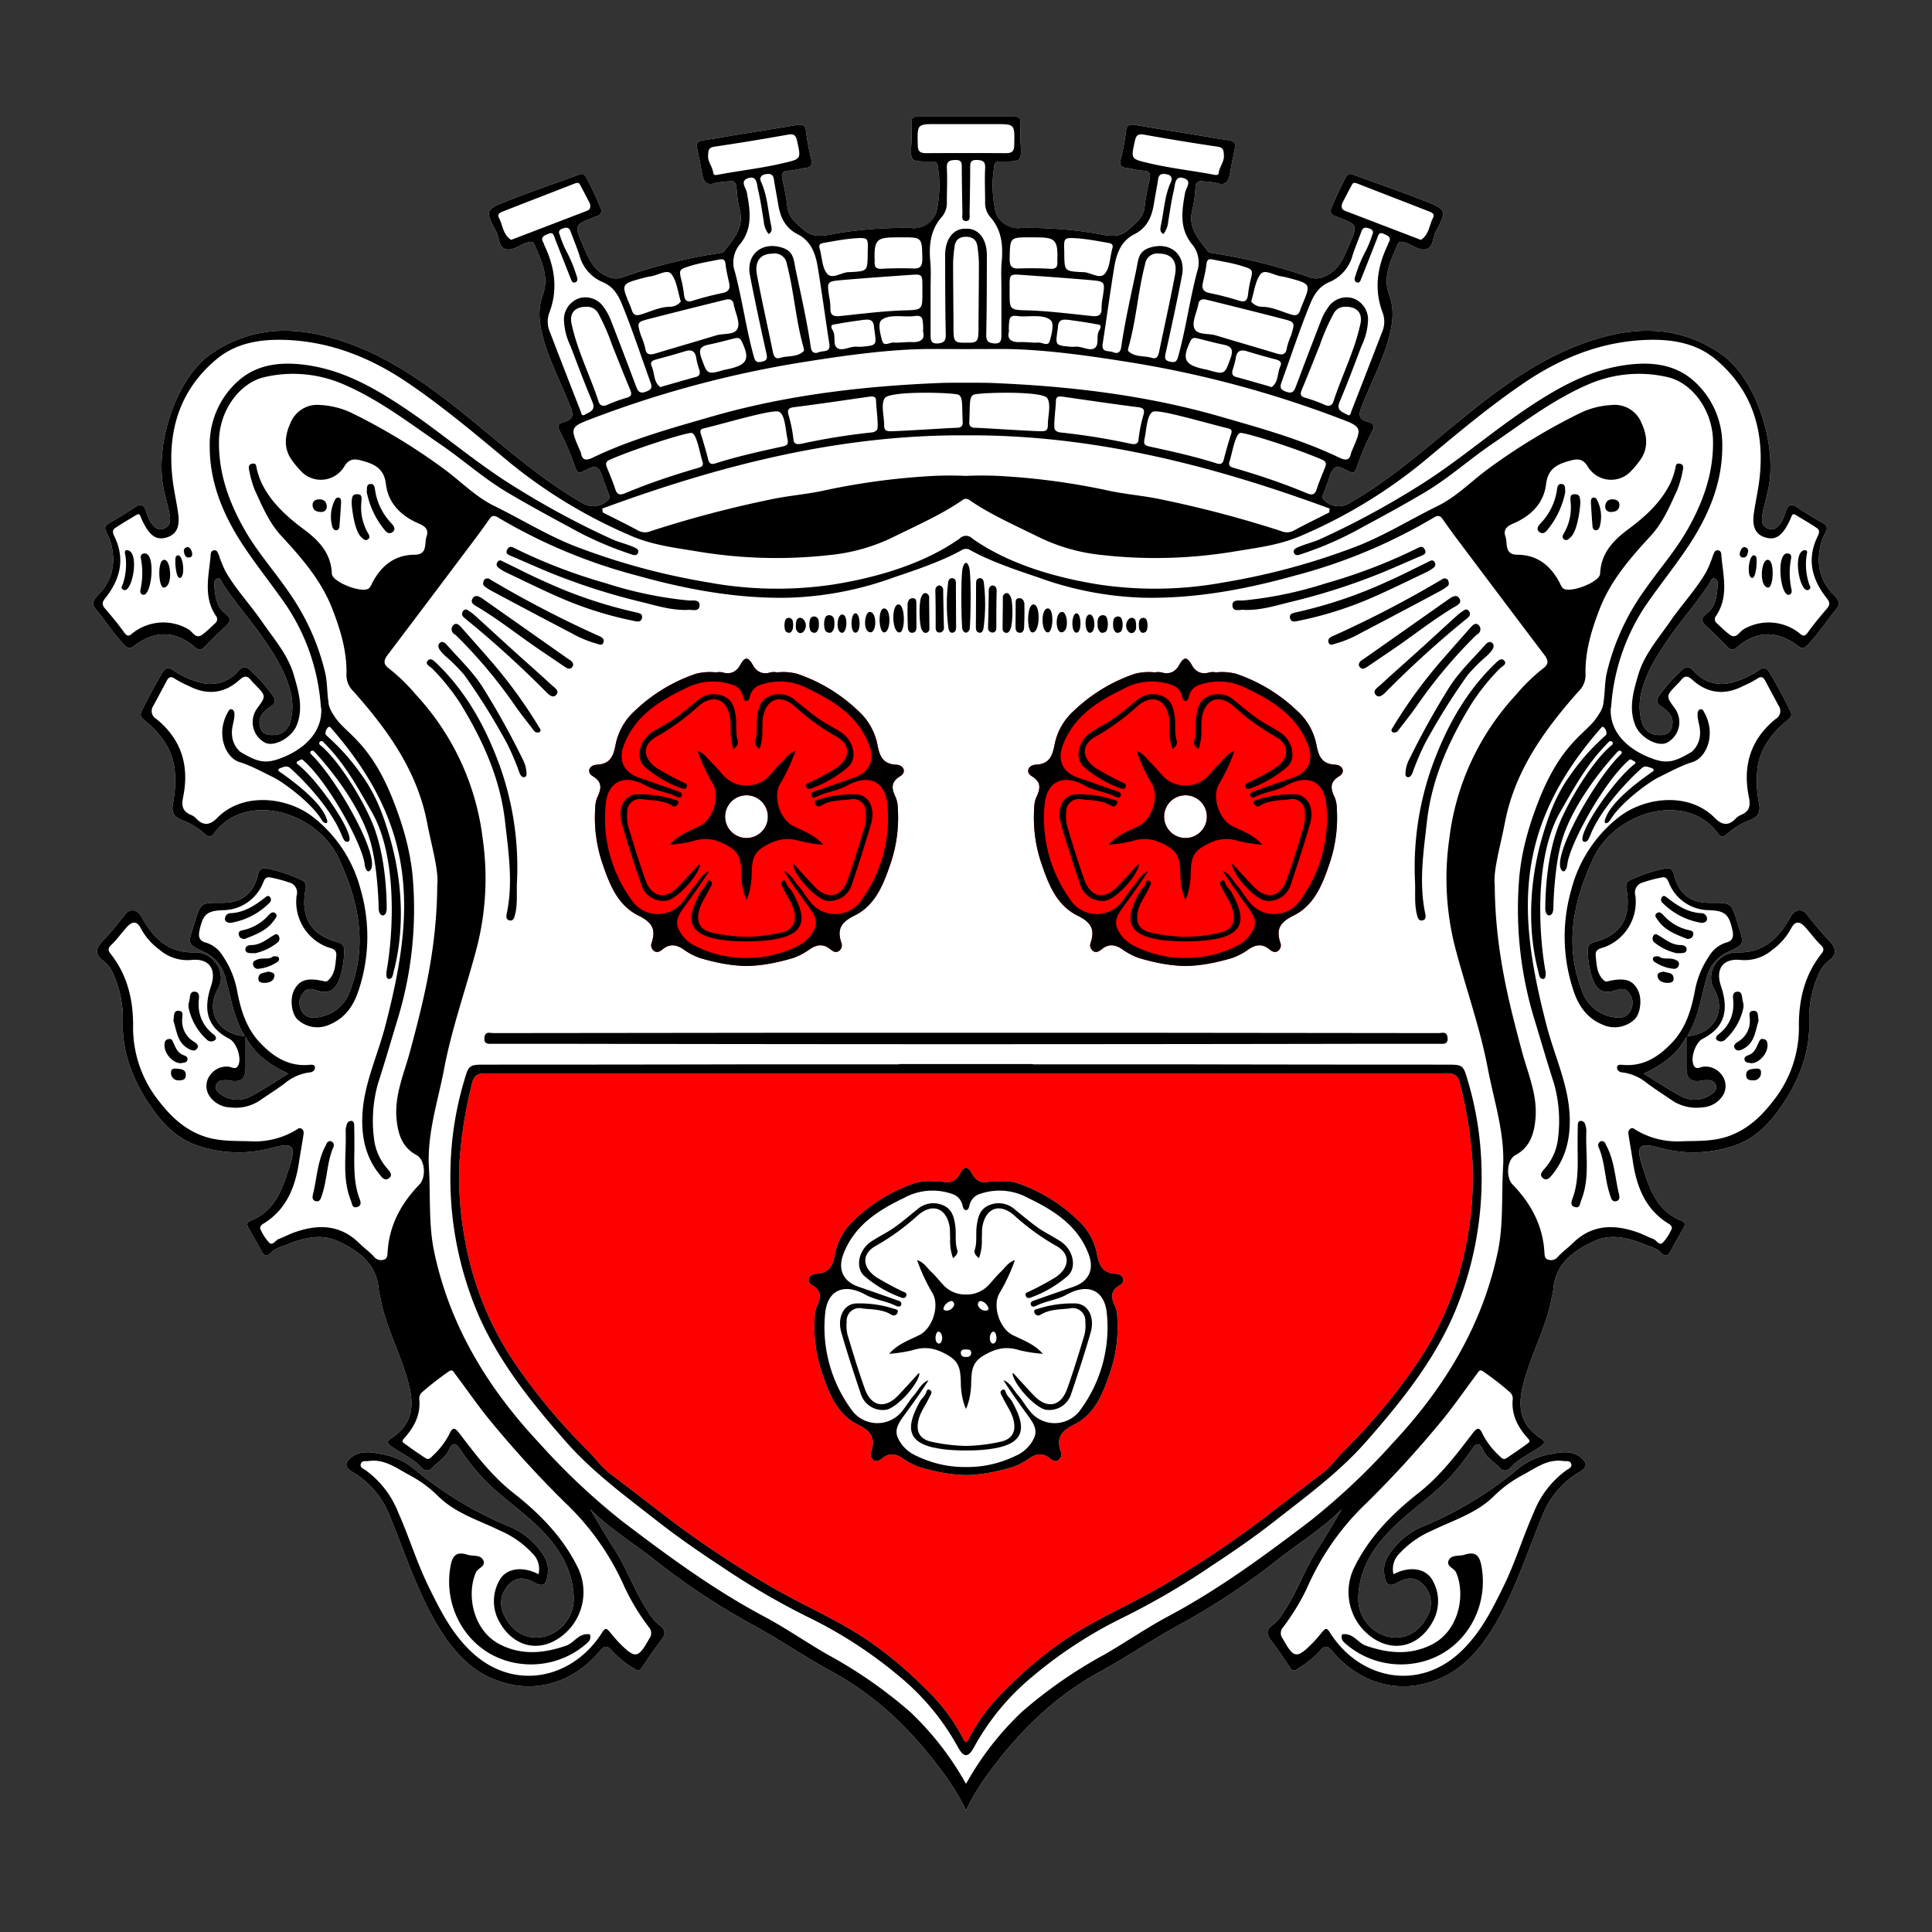 <svg viewBox="0 0 400 400" xmlns="http://www.w3.org/2000/svg" xml:space="preserve" style="fill-rule:evenodd;clip-rule:evenodd;stroke-linejoin:round;stroke-miterlimit:2"><rect x="0" y="0" width="400" height="400" fill="#333333" stroke="none"/><path d="M199.971 374.762a45.79 45.79 0 0 0-4.59-7.58c-6.26-8.55-13.58-15.85-23-21-5.55-3-10.78-6.64-16.33-9.65a144.572 144.572 0 0 1-20.5-13.55c-4.42-3.48-9.27-6.45-13.36-10.5 1.61 2.67 3.15 5.38 4.85 8 2.77 4.23 4.36 9.08 7.19 13.27a9.577 9.577 0 0 0 2.25 2.67c1.41 1 1.35 1.9.4 3.16a96.47 96.47 0 0 0-4 5.73c-.6.89-1.13.49-1.72.08a20.034 20.034 0 0 1-4.49-3.64c-.92-1.13-1.56-1-2.42 0-5.59 6.77-14 9.28-22.11 5.87-4.65-1.87-8.01-5.55-10.75-9.77-4.76-7.46-7.34-15.87-10.71-24a18.005 18.005 0 0 0-7.72-9.1c-1.68-.94-1.65-2-.07-3.14 1.76-1.27 3.83-1 5.62-.63a14.756 14.756 0 0 1 6.94 2.9 76.01 76.01 0 0 0 20.59 12.42 15.417 15.417 0 0 1 6.33 5.5 5.612 5.612 0 0 1 1 4.32c-.29 2.09-1 2.48-2.78 1.51-1.78-.97-3.48-1.28-5.08.27a5.452 5.452 0 0 0-1.26 6.26c1.73 3.84 5.06 5.63 8.86 4.57a8.152 8.152 0 0 0 5.66-8.36c-.34-6.07-3.5-10.61-7.7-14.6-3.68-3.52-8-6.35-11.44-10.11a47.088 47.088 0 0 1-4.32-5.54c-.72-1.05-1.5-1.87-2.33 0-.73 1.67-2.36 2.6-3.59 3.85a1.302 1.302 0 0 1-2 0c-1.74-1.93-4.09-2.95-6.18-4.37-.64-.43-1.44-1-.36-1.72 5.75-3.64 4.69-8.69 3-13.92-1.69-5.23-4.21-10.09-5.15-15.51a10.578 10.578 0 0 1-.27-1.22c-.32-5.55-4.23-8.33-8.6-10.31-3.63-1.64-7.42-.51-11 1a6.925 6.925 0 0 0-2.5 1.2c-1.28 1.48-1.78.76-2.42-.49-.72-1.42-1.57-2.76-2.33-4.16-.33-.6-.76-1.33.24-1.71 5.19-2 6.67-6.72 8.15-11.32 1.38-4.3.67-4.95-3.65-3.79a26.259 26.259 0 0 1-15.33-.44c-4.78-1.58-7.95-5.25-10.54-9.29-3.32-5.17-5.34-10.81-5-17.15a22.991 22.991 0 0 0-1.81-8.69 7.12 7.12 0 0 0-2.42-3.29c-1.56-1.18-1.36-2.45-.22-3.69a75.254 75.254 0 0 0 4.91-5.79c1-1.33 2.56-1 3.36.47 2.39 4.31 5.44 7.55 11 7.4 4-.11 6.76 4.25 4.85 7.58-2.71 4.71.2 9.4 5.55 9.76-2.41-3.93-2.89-8.38-4.15-12.59a7.836 7.836 0 0 0-4.39-4.88c-3.23-1.54-3.24-1.62-2.16-5 .11-.33.21-.66.31-1 1.28-4.16 1.28-4.16 5.53-4.13 4.25.03 6.59-1.76 7.66-6 .27-1 .83-1.28 1.82-1.11a30.373 30.373 0 0 1 7.22 2.43c1.2.54.75 1.72.63 2.57-.75 5.27 1.36 8.77 6.5 10.16 1.34.36 1.72.94 1.62 2.11a18.592 18.592 0 0 1-1 5.67c-1 2.41-2.25 3.07-4.75 2.29-1.1-.34-2-.51-2.75.52a3.244 3.244 0 0 0-.43 3.5 2.554 2.554 0 0 0 2.42 1.62 8.117 8.117 0 0 0 7.69-5.45c3.74-9.61 1.82-18.68-2.34-27.56-3.56-7.6-13.43-11.89-20.68-9.06a11.264 11.264 0 0 0-5 3.81c-.63.84-1.17 1.07-2 .26a14.55 14.55 0 0 0-4.83-2.93c-1.71-.71-2.08-1.66-1.8-3.34.529-2.58.621-5.23.27-7.84-.7-4-3.15-7-6.18-9.48-.82-.67-.95-1.1-.49-2 1.28-2.6 2.63-5.16 4.12-7.65.66-1.11 1.17-1.47 2.41-.65a17.749 17.749 0 0 0 6 2.64 7.549 7.549 0 0 0 7.45-2.56c1-1.08 1.63-.88 2.57 0a33.416 33.416 0 0 1 4.27 4.78c.88 1.13 1.09 2-.41 2.77a1.512 1.512 0 0 0-.32.26c-1.34 1-2.11 2.16-1.61 3.89.4 1.43 1.52 1.65 2.76 1.61a3.55 3.55 0 0 0 3.5-2.88 11.862 11.862 0 0 0-.18-6.73c-1-3.69-3-6.81-5.16-10-2.78-4.07-6.09-7.73-8.76-11.87-.26-.41-.4-1.22-1.14-.87-.55.25-.57.94-.52 1.48.22 2.14.39 4.33 2.32 5.75 1.28.94 1 1.71 0 2.63a81.47 81.47 0 0 0-4.29 4.2c-.71.75-1.23.83-2.06.1-4-3.46-8.33-3.54-12.63-.23-.81.62-1.24.5-1.89-.16-2.28-2.32-4-5.08-6.06-7.57-1.13-1.37.13-2.42.91-3.23a10.007 10.007 0 0 0 2.66-8.36 10.686 10.686 0 0 0-1.24-4.11c-.58-1.05-.37-1.56.65-2.12 1.81-1 3.55-2.11 5.27-3.25 1.13-.76 1.76-.39 2.21.74a11.26 11.26 0 0 0 1 2.46c.62.88 1.4 1.81 2.75 1.26s1.31-1.67 1.16-2.77c-.32-1.9-.92-3.75-1.29-5.65-1.8-9.17 2.63-22.76 9.9-27.76 7.27-5 15.28-5.83 23.88-3.58 11.15 2.91 20.17 9.32 28.9 16.39 7.81 6.32 15.29 13.08 24.08 18.11a4.263 4.263 0 0 0 5.37-.75c.37-.4.23-.7.06-1.1-.3-.7-.51-1.43-.8-2.13-.47-1.14-.69-2.64-1.54-3.29-.85-.65-2.16.39-3.23.82-.84.34-1.1-.19-1.33-.83a56.42 56.42 0 0 0-3.32-7.81c-.67-1.22.29-1.54 1-1.74 1.74-.5 2-1.25 1.34-3-1.83-4.69-4.22-9.14-5.6-14-.88-3.15-1.32-6.14-.16-9.31 1.36-3.71-.3-7-1.72-10.35-.37-.88-1-.61-1.75-.38-1.43.47-2.83 1.71-4.27 1.28-1.44-.43-1.26-2.43-1.93-3.67-2.27-4.21-2.22-4.52 2-6.18 5-2 10.09-3.7 15.13-5.57.73-.26 1.15-.16 1.5.55a63.634 63.634 0 0 1 3 6.37 1.103 1.103 0 0 1-.69 1.63c-.19.09-.38.16-.57.24-4.15 1.59-4.22 1.62-2.48 5.64 1.14 2.63 2.12 5.42 5.19 6.66a3.859 3.859 0 0 0 3 .19 108.895 108.895 0 0 1 20-5c.39-.06.92-.14 1.13-.42 1.87-2.45 4.08-4.76 3.27-8.3a27.283 27.283 0 0 1-.7-4.67c-.07-1.15-.39-1.68-1.59-1.49a16.81 16.81 0 0 0-2.87.36c-1.93.64-2.41-.48-2.69-2-.12-.61-.22-1.22-.33-1.83-1.09-5.72-1.73-4.56 3.87-5.55 5.29-.94 10.61-1.71 15.9-2.63 1.36-.24 2-.1 2.12 1.49a46.05 46.05 0 0 0 1.07 5.67c.21 1 0 1.56-1.14 1.69-1.14.13-2.3.53-3.46.58-1.51.06-1.65.74-1.36 2a44.44 44.44 0 0 1 1 5.49c.24 2.26 1.86 3.41 3.36 4.74 1.5 1.33 3.07 1.44 5.19 1.06 5.356-1.064 11.8-1.54 17.259-1.42 2.483.336 4.806-1.42 5.16-3.9.592-2.919.649-5.921.17-8.86-.13-1.13-.92-1-1.69-1-4 0-4 0-3.77-3.93.07-1.38 0-2.76 0-4.14 0-.87.27-1.22 1.19-1.22h20.22c.92 0 1.19.35 1.19 1.22 0 1.38-.07 2.76 0 4.14.23 3.93.23 3.93-3.77 3.93-.77 0-1.56-.13-1.69 1a24.637 24.637 0 0 0 .17 8.86c.354 2.48 2.677 4.236 5.16 3.9 5.459-.12 11.903.356 17.259 1.42 2.12.38 3.69.27 5.19-1.06 1.5-1.33 3.12-2.48 3.36-4.74a44.44 44.44 0 0 1 1-5.49c.29-1.26.15-1.94-1.36-2-1.16-.05-2.32-.45-3.46-.58-1.14-.13-1.35-.69-1.14-1.69a46.05 46.05 0 0 0 1.07-5.67c.12-1.59.76-1.73 2.12-1.49 5.29.92 10.61 1.69 15.9 2.63 5.6.99 4.96-.17 3.87 5.55-.11.61-.21 1.22-.33 1.83-.28 1.52-.76 2.64-2.69 2a16.81 16.81 0 0 0-2.87-.36c-1.2-.19-1.52.34-1.59 1.49a27.283 27.283 0 0 1-.7 4.67c-.81 3.54 1.4 5.85 3.27 8.3.21.28.74.36 1.13.42a108.895 108.895 0 0 1 20 5 3.859 3.859 0 0 0 3-.19c3.07-1.24 4.05-4.03 5.19-6.66 1.74-4.02 1.67-4.05-2.48-5.64-.19-.08-.38-.15-.57-.24a1.103 1.103 0 0 1-.69-1.63 63.634 63.634 0 0 1 3-6.37c.35-.71.77-.81 1.5-.55 5.04 1.87 10.13 3.57 15.13 5.57 4.22 1.66 4.27 1.97 2 6.18-.67 1.24-.49 3.24-1.93 3.67-1.44.43-2.84-.81-4.27-1.28-.75-.23-1.38-.5-1.75.38-1.42 3.35-3.08 6.64-1.72 10.35 1.16 3.17.72 6.16-.16 9.31-1.38 4.86-3.77 9.31-5.6 14-.66 1.75-.4 2.5 1.34 3 .71.2 1.67.52 1 1.74a56.42 56.42 0 0 0-3.32 7.81c-.23.64-.49 1.17-1.33.83-1.07-.43-2.38-1.47-3.23-.82-.85.65-1.07 2.15-1.54 3.29-.29.7-.5 1.43-.8 2.13-.17.4-.31.7.06 1.1a4.263 4.263 0 0 0 5.37.75c8.79-5.03 16.27-11.79 24.08-18.11 8.73-7.07 17.75-13.48 28.9-16.39 8.6-2.25 16.61-1.42 23.88 3.58s11.7 18.59 9.9 27.76c-.37 1.9-.97 3.75-1.29 5.65-.15 1.1-.19 2.22 1.16 2.77 1.35.55 2.13-.38 2.75-1.26a11.26 11.26 0 0 0 1-2.46c.45-1.13 1.08-1.5 2.21-.74 1.72 1.14 3.46 2.25 5.27 3.25 1.02.56 1.23 1.07.65 2.12a10.686 10.686 0 0 0-1.24 4.11 10.007 10.007 0 0 0 2.66 8.36c.78.81 2.04 1.86.91 3.23-2.06 2.49-3.78 5.25-6.06 7.57-.65.66-1.08.78-1.89.16-4.3-3.31-8.63-3.23-12.63.23-.83.73-1.35.65-2.06-.1a81.47 81.47 0 0 0-4.29-4.2c-1-.92-1.28-1.69 0-2.63 1.93-1.42 2.1-3.61 2.32-5.75.05-.54.03-1.23-.52-1.48-.74-.35-.88.46-1.14.87-2.67 4.14-5.98 7.8-8.76 11.87-2.16 3.19-4.16 6.31-5.16 10a11.862 11.862 0 0 0-.18 6.73 3.55 3.55 0 0 0 3.5 2.88c1.24.04 2.36-.18 2.76-1.61.5-1.73-.27-2.89-1.61-3.89a1.512 1.512 0 0 0-.32-.26c-1.5-.77-1.29-1.64-.41-2.77a33.416 33.416 0 0 1 4.27-4.78c.94-.88 1.57-1.08 2.57 0a7.549 7.549 0 0 0 7.45 2.56 17.749 17.749 0 0 0 6-2.64c1.24-.82 1.75-.46 2.41.65 1.49 2.49 2.84 5.05 4.12 7.65.46.9.33 1.33-.49 2-3.03 2.48-5.48 5.48-6.18 9.48-.351 2.61-.259 5.26.27 7.84.28 1.68-.09 2.63-1.8 3.34a14.55 14.55 0 0 0-4.83 2.93c-.83.81-1.37.58-2-.26a11.264 11.264 0 0 0-5-3.81c-7.25-2.83-17.12 1.46-20.68 9.06-4.16 8.88-6.08 17.95-2.34 27.56a8.117 8.117 0 0 0 7.69 5.45 2.554 2.554 0 0 0 2.42-1.62 3.244 3.244 0 0 0-.43-3.5c-.75-1.03-1.65-.86-2.75-.52-2.5.78-3.75.12-4.75-2.29a18.592 18.592 0 0 1-1-5.67c-.1-1.17.28-1.75 1.62-2.11 5.14-1.39 7.25-4.89 6.5-10.16-.12-.85-.57-2.03.63-2.57a30.373 30.373 0 0 1 7.22-2.43c.99-.17 1.55.11 1.82 1.11 1.07 4.24 3.41 6.03 7.66 6 4.25-.03 4.25-.03 5.53 4.13.1.34.2.67.31 1 1.08 3.38 1.07 3.46-2.16 5a7.836 7.836 0 0 0-4.39 4.88c-1.26 4.21-1.74 8.66-4.15 12.59 5.35-.36 8.26-5.05 5.55-9.76-1.91-3.33.85-7.69 4.85-7.58 5.56.15 8.61-3.09 11-7.4.8-1.47 2.36-1.8 3.36-.47a75.254 75.254 0 0 0 4.91 5.79c1.14 1.24 1.34 2.51-.22 3.69a7.12 7.12 0 0 0-2.42 3.29 22.991 22.991 0 0 0-1.81 8.69c.34 6.34-1.68 11.98-5 17.15-2.59 4.04-5.76 7.71-10.54 9.29a26.259 26.259 0 0 1-15.33.44c-4.32-1.16-5.03-.51-3.65 3.79 1.48 4.6 2.96 9.32 8.15 11.32 1 .38.57 1.11.24 1.71-.76 1.4-1.61 2.74-2.33 4.16-.64 1.25-1.14 1.97-2.42.49a6.925 6.925 0 0 0-2.5-1.2c-3.58-1.51-7.37-2.64-11-1-4.37 1.98-8.28 4.76-8.6 10.31-.066.412-.156.819-.27 1.22-.94 5.42-3.46 10.28-5.15 15.51-1.69 5.23-2.75 10.28 3 13.92 1.08.72.28 1.29-.36 1.72-2.09 1.42-4.44 2.44-6.18 4.37a1.302 1.302 0 0 1-2 0c-1.23-1.25-2.86-2.18-3.59-3.85-.83-1.87-1.61-1.05-2.33 0a47.088 47.088 0 0 1-4.32 5.54c-3.44 3.76-7.76 6.59-11.44 10.11-4.2 3.99-7.36 8.53-7.7 14.6a8.152 8.152 0 0 0 5.66 8.36c3.8 1.06 7.13-.73 8.86-4.57a5.452 5.452 0 0 0-1.26-6.26c-1.6-1.55-3.3-1.24-5.08-.27-1.78.97-2.49.58-2.78-1.51a5.612 5.612 0 0 1 1-4.32 15.417 15.417 0 0 1 6.33-5.5 76.01 76.01 0 0 0 20.59-12.42 14.756 14.756 0 0 1 6.94-2.9c1.79-.37 3.86-.64 5.62.63 1.58 1.14 1.61 2.2-.07 3.14a18.005 18.005 0 0 0-7.72 9.1c-3.37 8.13-5.95 16.54-10.71 24-2.74 4.22-6.1 7.9-10.75 9.77-8.11 3.41-16.52.9-22.11-5.87-.86-1-1.5-1.13-2.42 0a20.034 20.034 0 0 1-4.49 3.64c-.59.41-1.12.81-1.72-.08a96.47 96.47 0 0 0-4-5.73c-.95-1.26-1.01-2.16.4-3.16a9.577 9.577 0 0 0 2.25-2.67c2.83-4.19 4.42-9.04 7.19-13.27 1.7-2.62 3.24-5.33 4.85-8-4.09 4.05-8.94 7.02-13.36 10.5a144.572 144.572 0 0 1-20.5 13.55c-5.55 3.01-10.78 6.65-16.33 9.65-9.42 5.15-16.74 12.45-23 21a45.79 45.79 0 0 0-4.59 7.58l-.029.065-.029-.065Zm-149.13-160.1v6.36c0 2.36-.89 3.09-3.18 2.72a7.614 7.614 0 0 0-.81-.11c-.87 0-1.75.07-2.1 1-.35.93.36 1.57 1.05 2a5.828 5.828 0 0 0 6.26.27c2.51-1.35 4.88-2.94 7.62-4.61-3.63-1.77-6.75-3.72-8.84-7.63Zm298.318 0v6.36c0 2.36.89 3.09 3.18 2.72.268-.051.538-.088.81-.11.87 0 1.75.07 2.1 1 .35.93-.36 1.57-1.05 2a5.828 5.828 0 0 1-6.26.27c-2.51-1.35-4.88-2.94-7.62-4.61 3.63-1.77 6.75-3.72 8.84-7.63Z" style="fill:#fff"/><path d="M200 222.232h-99.469c-1.49 0-2.38.31-2.78 2a91.32 91.32 0 0 0-2.62 16.34 71.074 71.074 0 0 0 1.12 16.07 66.226 66.226 0 0 0 10.51 25.84 125.167 125.167 0 0 0 15.07 18c1.51 1.51 2.72 3.29 4.46 4.6 4.49 3.38 8.91 6.86 13.39 10.26a218.283 218.283 0 0 0 18.53 12.32c7 4.27 14.66 7.34 21.46 11.95a83.268 83.268 0 0 1 12.15 10.22 38.314 38.314 0 0 1 7.52 10c.192.401.403.726.659.879l.048-.031c.235-.163.431-.472.611-.848a38.314 38.314 0 0 1 7.52-10 83.268 83.268 0 0 1 12.15-10.22c6.8-4.61 14.46-7.68 21.46-11.95a218.283 218.283 0 0 0 18.53-12.32c4.48-3.4 8.9-6.88 13.39-10.26 1.74-1.31 2.95-3.09 4.46-4.6a125.167 125.167 0 0 0 15.07-18 66.226 66.226 0 0 0 10.51-25.84 71.074 71.074 0 0 0 1.12-16.07 91.32 91.32 0 0 0-2.62-16.34c-.4-1.69-1.29-2-2.78-2H200Zm-.153 83.165c-3.219-.074-6.389-.727-9.531-1.665a13.725 13.725 0 0 1-3.46-1.84c-1.43-.94-2.75-1.12-4.16 0-.47.37-1 .81-1.7.48a1.444 1.444 0 0 1-.62-1.82c.93-2.85 0-4.25-2.8-5.62-4.47-2.23-6.11-6.89-7.59-11.33a29.354 29.354 0 0 1-1.31-10.84 6.084 6.084 0 0 1 .41-2.22c.84-1.77 1.19-3.19-.94-4.46-1.27-.76-.78-2.27.88-2.36 2.79-.16 3.41-1.77 3.86-4.1a12.694 12.694 0 0 1 4-7.06 34.009 34.009 0 0 1 12.61-7.65 11.526 11.526 0 0 1 4.16-.3c.462-.09.938-.09 1.4 0 1.58.52 2.88-.146 3.6-1.466.496-.902.931-1.367 1.344-1.379h.019c.408.026.836.491 1.325 1.379.72 1.32 2.02 1.986 3.6 1.466.462-.09.938-.09 1.4 0a11.526 11.526 0 0 1 4.16.3 34.009 34.009 0 0 1 12.61 7.65 12.694 12.694 0 0 1 4 7.06c.45 2.33 1.07 3.94 3.86 4.1 1.66.09 2.15 1.6.88 2.36-2.13 1.27-1.78 2.69-.94 4.46.274.708.413 1.461.41 2.22a29.354 29.354 0 0 1-1.31 10.84c-1.48 4.44-3.12 9.1-7.59 11.33-2.8 1.37-3.73 2.77-2.8 5.62a1.444 1.444 0 0 1-.62 1.82c-.7.33-1.23-.11-1.7-.48-1.41-1.12-2.73-.94-4.16 0a13.725 13.725 0 0 1-3.46 1.84c-3.191.952-6.413 1.611-9.684 1.669l-.153-.004Zm45.75-105.4c3.218-.075 6.389-.728 9.53-1.665a13.725 13.725 0 0 0 3.46-1.84c1.43-.94 2.75-1.12 4.16 0 .47.37 1 .81 1.7.48a1.444 1.444 0 0 0 .62-1.82c-.93-2.85 0-4.25 2.8-5.62 4.47-2.23 6.11-6.89 7.59-11.33a29.354 29.354 0 0 0 1.31-10.84 6.084 6.084 0 0 0-.41-2.22c-.84-1.77-1.19-3.19.94-4.46 1.27-.76.78-2.27-.88-2.36-2.79-.16-3.41-1.77-3.86-4.1a12.694 12.694 0 0 0-4-7.06 34.009 34.009 0 0 0-12.61-7.65 11.526 11.526 0 0 0-4.16-.3 3.663 3.663 0 0 0-1.4 0c-1.58.52-2.88-.146-3.6-1.466-.496-.903-.93-1.368-1.343-1.38l-.02.001c-.407.026-.836.49-1.324 1.379-.72 1.32-2.02 1.986-3.6 1.466a3.663 3.663 0 0 0-1.4 0 11.526 11.526 0 0 0-4.16.3 34.009 34.009 0 0 0-12.61 7.65 12.694 12.694 0 0 0-4 7.06c-.45 2.33-1.07 3.94-3.86 4.1-1.66.09-2.15 1.6-.88 2.36 2.13 1.27 1.78 2.69.94 4.46a6.084 6.084 0 0 0-.41 2.22 29.354 29.354 0 0 0 1.31 10.84c1.48 4.44 3.12 9.1 7.59 11.33 2.8 1.37 3.73 2.77 2.8 5.62a1.444 1.444 0 0 0 .62 1.82c.7.33 1.23-.11 1.7-.48 1.41-1.12 2.73-.94 4.16 0a13.725 13.725 0 0 0 3.46 1.84c3.191.952 6.412 1.611 9.684 1.668l.153-.003Zm-91.194 0c-3.218-.075-6.389-.728-9.53-1.665a13.725 13.725 0 0 1-3.46-1.84c-1.43-.94-2.75-1.12-4.16 0-.47.37-1 .81-1.7.48a1.444 1.444 0 0 1-.62-1.82c.93-2.85 0-4.25-2.8-5.62-4.47-2.23-6.11-6.89-7.59-11.33a29.354 29.354 0 0 1-1.31-10.84 6.084 6.084 0 0 1 .41-2.22c.84-1.77 1.19-3.19-.94-4.46-1.27-.76-.78-2.27.88-2.36 2.79-.16 3.41-1.77 3.86-4.1a12.694 12.694 0 0 1 4-7.06 34.009 34.009 0 0 1 12.61-7.65 11.526 11.526 0 0 1 4.16-.3c.462-.09.938-.09 1.4 0 1.58.52 2.88-.146 3.6-1.466.496-.903.93-1.368 1.343-1.38l.02.001c.407.026.836.49 1.324 1.379.72 1.32 2.02 1.986 3.6 1.466.462-.09.938-.09 1.4 0a11.526 11.526 0 0 1 4.16.3 34.009 34.009 0 0 1 12.61 7.65 12.694 12.694 0 0 1 4 7.06c.45 2.33 1.07 3.94 3.86 4.1 1.66.09 2.15 1.6.88 2.36-2.13 1.27-1.78 2.69-.94 4.46.274.708.413 1.461.41 2.22a29.354 29.354 0 0 1-1.31 10.84c-1.48 4.44-3.12 9.1-7.59 11.33-2.8 1.37-3.73 2.77-2.8 5.62a1.444 1.444 0 0 1-.62 1.82c-.7.33-1.23-.11-1.7-.48-1.41-1.12-2.73-.94-4.16 0a13.725 13.725 0 0 1-3.46 1.84c-3.191.952-6.412 1.611-9.684 1.668l-.153-.003Zm.153-35.345a4.428 4.428 0 0 1 4.426 4.425 4.428 4.428 0 0 1-4.426 4.426 4.428 4.428 0 0 1-4.425-4.426 4.427 4.427 0 0 1 4.425-4.425Zm90.888 0a4.427 4.427 0 0 1 4.425 4.425 4.428 4.428 0 0 1-4.425 4.426 4.428 4.428 0 0 1-4.426-4.426 4.428 4.428 0 0 1 4.426-4.425Z" style="fill:red"/><path d="M199.971 374.762a45.79 45.79 0 0 0-4.59-7.58c-6.26-8.55-13.58-15.85-23-21-5.55-3-10.78-6.64-16.33-9.65a144.572 144.572 0 0 1-20.5-13.55c-4.42-3.48-9.27-6.45-13.36-10.5 1.61 2.67 3.15 5.38 4.85 8 2.77 4.23 4.36 9.08 7.19 13.27a9.577 9.577 0 0 0 2.25 2.67c1.41 1 1.35 1.9.4 3.16a96.47 96.47 0 0 0-4 5.73c-.6.89-1.13.49-1.72.08a20.034 20.034 0 0 1-4.49-3.64c-.92-1.13-1.56-1-2.42 0-5.59 6.77-14 9.28-22.11 5.87-4.65-1.87-8.01-5.55-10.75-9.77-4.76-7.46-7.34-15.87-10.71-24a18.005 18.005 0 0 0-7.72-9.1c-1.68-.94-1.65-2-.07-3.14 1.76-1.27 3.83-1 5.62-.63a14.756 14.756 0 0 1 6.94 2.9 76.01 76.01 0 0 0 20.59 12.42 15.417 15.417 0 0 1 6.33 5.5 5.612 5.612 0 0 1 1 4.32c-.29 2.09-1 2.48-2.78 1.51-1.78-.97-3.48-1.28-5.08.27a5.452 5.452 0 0 0-1.26 6.26c1.73 3.84 5.06 5.63 8.86 4.57a8.152 8.152 0 0 0 5.66-8.36c-.34-6.07-3.5-10.61-7.7-14.6-3.68-3.52-8-6.35-11.44-10.11a47.088 47.088 0 0 1-4.32-5.54c-.72-1.05-1.5-1.87-2.33 0-.73 1.67-2.36 2.6-3.59 3.85a1.302 1.302 0 0 1-2 0c-1.74-1.93-4.09-2.95-6.18-4.37-.64-.43-1.44-1-.36-1.72 5.75-3.64 4.69-8.69 3-13.92-1.69-5.23-4.21-10.09-5.15-15.51a10.578 10.578 0 0 1-.27-1.22c-.32-5.55-4.23-8.33-8.6-10.31-3.63-1.64-7.42-.51-11 1a6.925 6.925 0 0 0-2.5 1.2c-1.28 1.48-1.78.76-2.42-.49-.72-1.42-1.57-2.76-2.33-4.16-.33-.6-.76-1.33.24-1.71 5.19-2 6.67-6.72 8.15-11.32 1.38-4.3.67-4.95-3.65-3.79a26.259 26.259 0 0 1-15.33-.44c-4.78-1.58-7.95-5.25-10.54-9.29-3.32-5.17-5.34-10.81-5-17.15a22.991 22.991 0 0 0-1.81-8.69 7.12 7.12 0 0 0-2.42-3.29c-1.56-1.18-1.36-2.45-.22-3.69a75.254 75.254 0 0 0 4.91-5.79c1-1.33 2.56-1 3.36.47 2.39 4.31 5.44 7.55 11 7.4 4-.11 6.76 4.25 4.85 7.58-2.71 4.71.2 9.4 5.55 9.76-2.41-3.93-2.89-8.38-4.15-12.59a7.836 7.836 0 0 0-4.39-4.88c-3.23-1.54-3.24-1.62-2.16-5 .11-.33.21-.66.31-1 1.28-4.16 1.28-4.16 5.53-4.13 4.25.03 6.59-1.76 7.66-6 .27-1 .83-1.28 1.82-1.11a30.373 30.373 0 0 1 7.22 2.43c1.2.54.75 1.72.63 2.57-.75 5.27 1.36 8.77 6.5 10.16 1.34.36 1.72.94 1.62 2.11a18.592 18.592 0 0 1-1 5.67c-1 2.41-2.25 3.07-4.75 2.29-1.1-.34-2-.51-2.75.52a3.244 3.244 0 0 0-.43 3.5 2.554 2.554 0 0 0 2.42 1.62 8.117 8.117 0 0 0 7.69-5.45c3.74-9.61 1.82-18.68-2.34-27.56-3.56-7.6-13.43-11.89-20.68-9.06a11.264 11.264 0 0 0-5 3.81c-.63.84-1.17 1.07-2 .26a14.55 14.55 0 0 0-4.83-2.93c-1.71-.71-2.08-1.66-1.8-3.34.529-2.58.621-5.23.27-7.84-.7-4-3.15-7-6.18-9.48-.82-.67-.95-1.1-.49-2 1.28-2.6 2.63-5.16 4.12-7.65.66-1.11 1.17-1.47 2.41-.65a17.749 17.749 0 0 0 6 2.64 7.549 7.549 0 0 0 7.45-2.56c1-1.08 1.63-.88 2.57 0a33.416 33.416 0 0 1 4.27 4.78c.88 1.13 1.09 2-.41 2.77a1.512 1.512 0 0 0-.32.26c-1.34 1-2.11 2.16-1.61 3.89.4 1.43 1.52 1.65 2.76 1.61a3.55 3.55 0 0 0 3.5-2.88 11.862 11.862 0 0 0-.18-6.73c-1-3.69-3-6.81-5.16-10-2.78-4.07-6.09-7.73-8.76-11.87-.26-.41-.4-1.22-1.14-.87-.55.25-.57.94-.52 1.48.22 2.14.39 4.33 2.32 5.75 1.28.94 1 1.71 0 2.63a81.47 81.47 0 0 0-4.29 4.2c-.71.75-1.23.83-2.06.1-4-3.46-8.33-3.54-12.63-.23-.81.62-1.24.5-1.89-.16-2.28-2.32-4-5.08-6.06-7.57-1.13-1.37.13-2.42.91-3.23a10.007 10.007 0 0 0 2.66-8.36 10.686 10.686 0 0 0-1.24-4.11c-.58-1.05-.37-1.56.65-2.12 1.81-1 3.55-2.11 5.27-3.25 1.13-.76 1.76-.39 2.21.74a11.26 11.26 0 0 0 1 2.46c.62.88 1.4 1.81 2.75 1.26s1.31-1.67 1.16-2.77c-.32-1.9-.92-3.75-1.29-5.65-1.8-9.17 2.63-22.76 9.9-27.76 7.27-5 15.28-5.83 23.88-3.58 11.15 2.91 20.17 9.32 28.9 16.39 7.81 6.32 15.29 13.08 24.08 18.11a4.263 4.263 0 0 0 5.37-.75c.37-.4.23-.7.06-1.1-.3-.7-.51-1.43-.8-2.13-.47-1.14-.69-2.64-1.54-3.29-.85-.65-2.16.39-3.23.82-.84.34-1.1-.19-1.33-.83a56.42 56.42 0 0 0-3.32-7.81c-.67-1.22.29-1.54 1-1.74 1.74-.5 2-1.25 1.34-3-1.83-4.69-4.22-9.14-5.6-14-.88-3.15-1.32-6.14-.16-9.31 1.36-3.71-.3-7-1.72-10.35-.37-.88-1-.61-1.75-.38-1.43.47-2.83 1.71-4.27 1.28-1.44-.43-1.26-2.43-1.93-3.67-2.27-4.21-2.22-4.52 2-6.18 5-2 10.09-3.7 15.13-5.57.73-.26 1.15-.16 1.5.55a63.634 63.634 0 0 1 3 6.37 1.103 1.103 0 0 1-.69 1.63c-.19.09-.38.16-.57.24-4.15 1.59-4.22 1.62-2.48 5.64 1.14 2.63 2.12 5.42 5.19 6.66a3.859 3.859 0 0 0 3 .19 108.895 108.895 0 0 1 20-5c.39-.06.92-.14 1.13-.42 1.87-2.45 4.08-4.76 3.27-8.3a27.283 27.283 0 0 1-.7-4.67c-.07-1.15-.39-1.68-1.59-1.49a16.81 16.81 0 0 0-2.87.36c-1.93.64-2.41-.48-2.69-2-.12-.61-.22-1.22-.33-1.83-1.09-5.72-1.73-4.56 3.87-5.55 5.29-.94 10.61-1.71 15.9-2.63 1.36-.24 2-.1 2.12 1.49a46.05 46.05 0 0 0 1.07 5.67c.21 1 0 1.56-1.14 1.69-1.14.13-2.3.53-3.46.58-1.51.06-1.65.74-1.36 2a44.44 44.44 0 0 1 1 5.49c.24 2.26 1.86 3.41 3.36 4.74 1.5 1.33 3.07 1.44 5.19 1.06 5.356-1.064 11.651-1.54 17.11-1.42 2.483.336 4.955-1.42 5.309-3.9.592-2.919.649-5.921.17-8.86-.13-1.13-.92-1-1.69-1-4 0-4 0-3.77-3.93.07-1.38 0-2.76 0-4.14 0-.87.27-1.22 1.19-1.22h20.22c.92 0 1.19.35 1.19 1.22 0 1.38-.07 2.76 0 4.14.23 3.93.23 3.93-3.77 3.93-.77 0-1.56-.13-1.69 1a24.637 24.637 0 0 0 .17 8.86c.354 2.48 2.826 4.236 5.309 3.9 5.459-.12 11.754.356 17.11 1.42 2.12.38 3.69.27 5.19-1.06 1.5-1.33 3.12-2.48 3.36-4.74a44.44 44.44 0 0 1 1-5.49c.29-1.26.15-1.94-1.36-2-1.16-.05-2.32-.45-3.46-.58-1.14-.13-1.35-.69-1.14-1.69a46.05 46.05 0 0 0 1.07-5.67c.12-1.59.76-1.73 2.12-1.49 5.29.92 10.61 1.69 15.9 2.63 5.6.99 4.96-.17 3.87 5.55-.11.61-.21 1.22-.33 1.83-.28 1.52-.76 2.64-2.69 2a16.81 16.81 0 0 0-2.87-.36c-1.2-.19-1.52.34-1.59 1.49a27.283 27.283 0 0 1-.7 4.67c-.81 3.54 1.4 5.85 3.27 8.3.21.28.74.36 1.13.42a108.895 108.895 0 0 1 20 5 3.859 3.859 0 0 0 3-.19c3.07-1.24 4.05-4.03 5.19-6.66 1.74-4.02 1.67-4.05-2.48-5.64-.19-.08-.38-.15-.57-.24a1.103 1.103 0 0 1-.69-1.63 63.634 63.634 0 0 1 3-6.37c.35-.71.77-.81 1.5-.55 5.04 1.87 10.13 3.57 15.13 5.57 4.22 1.66 4.27 1.97 2 6.18-.67 1.24-.49 3.24-1.93 3.67-1.44.43-2.84-.81-4.27-1.28-.75-.23-1.38-.5-1.75.38-1.42 3.35-3.08 6.64-1.72 10.35 1.16 3.17.72 6.16-.16 9.31-1.38 4.86-3.77 9.31-5.6 14-.66 1.75-.4 2.5 1.34 3 .71.2 1.67.52 1 1.74a56.42 56.42 0 0 0-3.32 7.81c-.23.64-.49 1.17-1.33.83-1.07-.43-2.38-1.47-3.23-.82-.85.65-1.07 2.15-1.54 3.29-.29.7-.5 1.43-.8 2.13-.17.4-.31.7.06 1.1a4.263 4.263 0 0 0 5.37.75c8.79-5.03 16.27-11.79 24.08-18.11 8.73-7.07 17.75-13.48 28.9-16.39 8.6-2.25 16.61-1.42 23.88 3.58s11.7 18.59 9.9 27.76c-.37 1.9-.97 3.75-1.29 5.65-.15 1.1-.19 2.22 1.16 2.77 1.35.55 2.13-.38 2.75-1.26a11.26 11.26 0 0 0 1-2.46c.45-1.13 1.08-1.5 2.21-.74 1.72 1.14 3.46 2.25 5.27 3.25 1.02.56 1.23 1.07.65 2.12a10.686 10.686 0 0 0-1.24 4.11 10.007 10.007 0 0 0 2.66 8.36c.78.81 2.04 1.86.91 3.23-2.06 2.49-3.78 5.25-6.06 7.57-.65.66-1.08.78-1.89.16-4.3-3.31-8.63-3.23-12.63.23-.83.73-1.35.65-2.06-.1a81.47 81.47 0 0 0-4.29-4.2c-1-.92-1.28-1.69 0-2.63 1.93-1.42 2.1-3.61 2.32-5.75.05-.54.03-1.23-.52-1.48-.74-.35-.88.46-1.14.87-2.67 4.14-5.98 7.8-8.76 11.87-2.16 3.19-4.16 6.31-5.16 10a11.862 11.862 0 0 0-.18 6.73 3.55 3.55 0 0 0 3.5 2.88c1.24.04 2.36-.18 2.76-1.61.5-1.73-.27-2.89-1.61-3.89a1.512 1.512 0 0 0-.32-.26c-1.5-.77-1.29-1.64-.41-2.77a33.416 33.416 0 0 1 4.27-4.78c.94-.88 1.57-1.08 2.57 0a7.549 7.549 0 0 0 7.45 2.56 17.749 17.749 0 0 0 6-2.64c1.24-.82 1.75-.46 2.41.65 1.49 2.49 2.84 5.05 4.12 7.65.46.9.33 1.33-.49 2-3.03 2.48-5.48 5.48-6.18 9.48-.351 2.61-.259 5.26.27 7.84.28 1.68-.09 2.63-1.8 3.34a14.55 14.55 0 0 0-4.83 2.93c-.83.81-1.37.58-2-.26a11.264 11.264 0 0 0-5-3.81c-7.25-2.83-17.12 1.46-20.68 9.06-4.16 8.88-6.08 17.95-2.34 27.56a8.117 8.117 0 0 0 7.69 5.45 2.554 2.554 0 0 0 2.42-1.62 3.244 3.244 0 0 0-.43-3.5c-.75-1.03-1.65-.86-2.75-.52-2.5.78-3.75.12-4.75-2.29a18.592 18.592 0 0 1-1-5.67c-.1-1.17.28-1.75 1.62-2.11 5.14-1.39 7.25-4.89 6.5-10.16-.12-.85-.57-2.03.63-2.57a30.373 30.373 0 0 1 7.22-2.43c.99-.17 1.55.11 1.82 1.11 1.07 4.24 3.41 6.03 7.66 6 4.25-.03 4.25-.03 5.53 4.13.1.34.2.67.31 1 1.08 3.38 1.07 3.46-2.16 5a7.836 7.836 0 0 0-4.39 4.88c-1.26 4.21-1.74 8.66-4.15 12.59 5.35-.36 8.26-5.05 5.55-9.76-1.91-3.33.85-7.69 4.85-7.58 5.56.15 8.61-3.09 11-7.4.8-1.47 2.36-1.8 3.36-.47a75.254 75.254 0 0 0 4.91 5.79c1.14 1.24 1.34 2.51-.22 3.69a7.12 7.12 0 0 0-2.42 3.29 22.991 22.991 0 0 0-1.81 8.69c.34 6.34-1.68 11.98-5 17.15-2.59 4.04-5.76 7.71-10.54 9.29a26.259 26.259 0 0 1-15.33.44c-4.32-1.16-5.03-.51-3.65 3.79 1.48 4.6 2.96 9.32 8.15 11.32 1 .38.57 1.11.24 1.71-.76 1.4-1.61 2.74-2.33 4.16-.64 1.25-1.14 1.97-2.42.49a6.925 6.925 0 0 0-2.5-1.2c-3.58-1.51-7.37-2.64-11-1-4.37 1.98-8.28 4.76-8.6 10.31-.066.412-.156.819-.27 1.22-.94 5.42-3.46 10.28-5.15 15.51-1.69 5.23-2.75 10.28 3 13.92 1.08.72.28 1.29-.36 1.72-2.09 1.42-4.44 2.44-6.18 4.37a1.302 1.302 0 0 1-2 0c-1.23-1.25-2.86-2.18-3.59-3.85-.83-1.87-1.61-1.05-2.33 0a47.088 47.088 0 0 1-4.32 5.54c-3.44 3.76-7.76 6.59-11.44 10.11-4.2 3.99-7.36 8.53-7.7 14.6a8.152 8.152 0 0 0 5.66 8.36c3.8 1.06 7.13-.73 8.86-4.57a5.452 5.452 0 0 0-1.26-6.26c-1.6-1.55-3.3-1.24-5.08-.27-1.78.97-2.49.58-2.78-1.51a5.612 5.612 0 0 1 1-4.32 15.417 15.417 0 0 1 6.33-5.5 76.01 76.01 0 0 0 20.59-12.42 14.756 14.756 0 0 1 6.94-2.9c1.79-.37 3.86-.64 5.62.63 1.58 1.14 1.61 2.2-.07 3.14a18.005 18.005 0 0 0-7.72 9.1c-3.37 8.13-5.95 16.54-10.71 24-2.74 4.22-6.1 7.9-10.75 9.77-8.11 3.41-16.52.9-22.11-5.87-.86-1-1.5-1.13-2.42 0a20.034 20.034 0 0 1-4.49 3.64c-.59.41-1.12.81-1.72-.08a96.47 96.47 0 0 0-4-5.73c-.95-1.26-1.01-2.16.4-3.16a9.577 9.577 0 0 0 2.25-2.67c2.83-4.19 4.42-9.04 7.19-13.27 1.7-2.62 3.24-5.33 4.85-8-4.09 4.05-8.94 7.02-13.36 10.5a144.572 144.572 0 0 1-20.5 13.55c-5.55 3.01-10.78 6.65-16.33 9.65-9.42 5.15-16.74 12.45-23 21a45.79 45.79 0 0 0-4.59 7.58l-.029.065-.029-.065Zm-.029-261.119a1.407 1.407 0 0 0-.835.259c-4.027 2.258-9.526 4.13-13.906 5.59a69.533 69.533 0 0 1-22.01 4.26c-10.69.2-21.06-1.72-31.35-4.6a111.547 111.547 0 0 1-28.7-12c-.86-.53-1.32-.42-1.86.37-1.18 1.7-2.393 3.367-3.64 5-5.793 7.72-11.6 15.427-17.42 23.12-.83 1.1-.87 1.92.31 2.76a38.122 38.122 0 0 1 5.6 5.45 53.131 53.131 0 0 1 13.82 29.9 57.653 57.653 0 0 1-1.12 22c-2.2 8.54-5.24 16.85-6.88 25.54-1.29 6.78-3.58 13.46-3.14 20.56.33 5.64-.09 11.37 1 16.91 3.16 15.51 11.1 28.54 21.78 39.95a139.728 139.728 0 0 0 17.06 16.11c9.43 7.19 19 14.24 29.48 19.82 4.59 2.44 8.84 5.42 13.36 8a95.336 95.336 0 0 1 16.95 11.79 61.92 61.92 0 0 1 11.5 14.8l.059.097.059-.097a61.92 61.92 0 0 1 11.5-14.8 95.336 95.336 0 0 1 16.95-11.79c4.52-2.58 8.77-5.56 13.36-8 10.48-5.58 20.05-12.63 29.48-19.82a139.728 139.728 0 0 0 17.06-16.11c10.68-11.41 18.62-24.44 21.78-39.95 1.09-5.54.67-11.27 1-16.91.44-7.1-1.85-13.78-3.14-20.56-1.64-8.69-4.68-17-6.88-25.54a57.653 57.653 0 0 1-1.12-22 53.131 53.131 0 0 1 13.82-29.9 38.122 38.122 0 0 1 5.6-5.45c1.18-.84 1.14-1.66.31-2.76-5.82-7.693-11.627-15.4-17.42-23.12-1.247-1.633-2.46-3.3-3.64-5-.54-.79-1-.9-1.86-.37a111.547 111.547 0 0 1-28.7 12c-10.29 2.88-20.66 4.8-31.35 4.6a69.533 69.533 0 0 1-22.01-4.26c-4.38-1.46-9.879-3.332-13.906-5.59a1.406 1.406 0 0 0-.893-.257l-.058-.002Zm.006 249.738c-.541-.035-1.017-.576-1.617-1.649a50.178 50.178 0 0 0-12.16-14.68 91.43 91.43 0 0 0-18.04-11.84 153.448 153.448 0 0 1-18.76-10.88c-4.57-3-9.09-6.11-13.39-9.49-6.52-5.11-13.2-10-18.76-16.29-7.08-8.05-13.74-16.31-18.1-26.16a71.922 71.922 0 0 1-5.85-30.64 68.682 68.682 0 0 1 2.93-18.33c.81-2.78 1-3 3.92-3 18.52 0 37.037-.02 55.55-.06h30.46v-.06h27.738v.06h30.46c18.513.04 37.03.06 55.55.06 2.92 0 3.11.22 3.92 3a68.682 68.682 0 0 1 2.93 18.33 71.922 71.922 0 0 1-5.85 30.64c-4.36 9.85-11.02 18.11-18.1 26.16-5.56 6.29-12.24 11.18-18.76 16.29-4.3 3.38-8.82 6.49-13.39 9.49a153.448 153.448 0 0 1-18.76 10.88 91.43 91.43 0 0 0-18.04 11.84 50.178 50.178 0 0 0-12.16 14.68c-.62 1.108-1.107 1.648-1.669 1.651l-.052-.002ZM200 222.232h-99.469c-1.49 0-2.38.31-2.78 2a91.32 91.32 0 0 0-2.62 16.34 71.074 71.074 0 0 0 1.12 16.07 66.226 66.226 0 0 0 10.51 25.84 125.167 125.167 0 0 0 15.07 18c1.51 1.51 2.72 3.29 4.46 4.6 4.49 3.38 8.91 6.86 13.39 10.26a218.283 218.283 0 0 0 18.53 12.32c7 4.27 14.66 7.34 21.46 11.95a83.268 83.268 0 0 1 12.15 10.22 38.314 38.314 0 0 1 7.52 10c.192.401.403.726.659.879l.048-.031c.235-.163.431-.472.611-.848a38.314 38.314 0 0 1 7.52-10 83.268 83.268 0 0 1 12.15-10.22c6.8-4.61 14.46-7.68 21.46-11.95a218.283 218.283 0 0 0 18.53-12.32c4.48-3.4 8.9-6.88 13.39-10.26 1.74-1.31 2.95-3.09 4.46-4.6a125.167 125.167 0 0 0 15.07-18 66.226 66.226 0 0 0 10.51-25.84 71.074 71.074 0 0 0 1.12-16.07 91.32 91.32 0 0 0-2.62-16.34c-.4-1.69-1.29-2-2.78-2H200Zm-88.509 103.69a4.465 4.465 0 0 0-1.22-4.27 19.756 19.756 0 0 0-6.69-4.73c-4.35-2.14-9.12-3.54-12.71-7a25.32 25.32 0 0 0-5.93-4.43c-2.72-1.41-5.23-3.5-8.63-3-.59.09-1.37-.18-1.61.59s.58 1 1.05 1.35a19.655 19.655 0 0 1 6.71 8.74c2.23 5 3.83 10.34 6.27 15.31 2.44 4.97 4.76 9.59 8.75 13.4 8.86 8.48 21.14 5.74 27.2-3.92.58-.92.86-.89 1.45-.21s1.4 1.71 2.17 2.48c3.25 3.25 3.84 3.13 6.11-.95a1.807 1.807 0 0 0 0-2.3 45.913 45.913 0 0 1-5.05-8.28 54.102 54.102 0 0 0-12.39-17.62 219.015 219.015 0 0 1-14.97-16.33c-2.74-3.26-5.15-6.8-7.71-10.2-.35-.47-.61-1.21-1.42-.57a58.623 58.623 0 0 0-5.52 4.3 1.73 1.73 0 0 0-.54 1.47c.28 3.1-1 5.62-3 7.88-.34.39-.76.74-.18 1.16 1.48 1.08 3 2.14 4.53 3.14.56.36 1-.08 1.4-.5a16.394 16.394 0 0 0 3.42-4.41c.65-1.48 1.09-1.64 2.15-.24 3.34 4.38 6.69 8.79 11.06 12.23 5.41 4.26 10.17 9 13.31 15.28a11.542 11.542 0 0 1-1.62 13c-4.9 5.3-11.54 4.4-14.75-2a8.666 8.666 0 0 1 .22-8c1.36-2.63 4.78-3.12 8.14-1.37Zm177.018 0a4.465 4.465 0 0 1 1.22-4.27 19.756 19.756 0 0 1 6.69-4.73c4.35-2.14 9.12-3.54 12.71-7a25.32 25.32 0 0 1 5.93-4.43c2.72-1.41 5.23-3.5 8.63-3 .59.09 1.37-.18 1.61.59s-.58 1-1.05 1.35a19.655 19.655 0 0 0-6.71 8.74c-2.23 5-3.83 10.34-6.27 15.31-2.44 4.97-4.76 9.59-8.75 13.4-8.86 8.48-21.14 5.74-27.2-3.92-.58-.92-.86-.89-1.45-.21s-1.4 1.71-2.17 2.48c-3.25 3.25-3.84 3.13-6.11-.95a1.807 1.807 0 0 1 0-2.3 45.913 45.913 0 0 0 5.05-8.28 54.102 54.102 0 0 1 12.39-17.62 219.015 219.015 0 0 0 14.97-16.33c2.74-3.26 5.15-6.8 7.71-10.2.35-.47.61-1.21 1.42-.57a58.623 58.623 0 0 1 5.52 4.3c.404.376.605.922.54 1.47-.28 3.1 1 5.62 3 7.88.34.39.76.74.18 1.16-1.48 1.08-3 2.14-4.53 3.14-.56.36-1-.08-1.4-.5a16.394 16.394 0 0 1-3.42-4.41c-.65-1.48-1.09-1.64-2.15-.24-3.34 4.38-6.69 8.79-11.06 12.23-5.41 4.26-10.17 9-13.31 15.28a11.542 11.542 0 0 0 1.62 13c4.9 5.3 11.54 4.4 14.75-2a8.666 8.666 0 0 0-.22-8c-1.36-2.63-4.78-3.12-8.14-1.37Zm-166.378 12.45c.35 1-.24 1.56-.9 2.09a17.438 17.438 0 0 1-13.45 4c-10.16-1.23-16.31-10.89-14.47-20.38.42-2.21 1.38-2.86 3.47-2.19 1.1.35 2.61-.06 3.23 1.06.73 1.32-1.06 1.66-1.48 2.61-2 4.57-.63 12.05 5 14.91 4.55 2.31 9.14 1.83 13.72.23 1.64-.56 2.56-2.68 4.88-2.33Zm155.738 0c-.35 1 .24 1.56.9 2.09a17.438 17.438 0 0 0 13.45 4c10.16-1.23 16.31-10.89 14.47-20.38-.42-2.21-1.38-2.86-3.47-2.19-1.1.35-2.61-.06-3.23 1.06-.73 1.32 1.06 1.66 1.48 2.61 2 4.57.63 12.05-5 14.91-4.55 2.31-9.14 1.83-13.72.23-1.64-.56-2.56-2.68-4.88-2.33Zm-78.022-32.975c-3.219-.074-6.389-.727-9.531-1.665a13.725 13.725 0 0 1-3.46-1.84c-1.43-.94-2.75-1.12-4.16 0-.47.37-1 .81-1.7.48a1.444 1.444 0 0 1-.62-1.82c.93-2.85 0-4.25-2.8-5.62-4.47-2.23-6.11-6.89-7.59-11.33a29.354 29.354 0 0 1-1.31-10.84 6.084 6.084 0 0 1 .41-2.22c.84-1.77 1.19-3.19-.94-4.46-1.27-.76-.78-2.27.88-2.36 2.79-.16 3.41-1.77 3.86-4.1a12.694 12.694 0 0 1 4-7.06 34.009 34.009 0 0 1 12.61-7.65 11.526 11.526 0 0 1 4.16-.3c.462-.09.938-.09 1.4 0 1.58.52 2.88-.146 3.6-1.466.496-.902.931-1.367 1.344-1.379h.019c.408.026.836.491 1.325 1.379.72 1.32 2.02 1.986 3.6 1.466.462-.09.938-.09 1.4 0a11.526 11.526 0 0 1 4.16.3 34.009 34.009 0 0 1 12.61 7.65 12.694 12.694 0 0 1 4 7.06c.45 2.33 1.07 3.94 3.86 4.1 1.66.09 2.15 1.6.88 2.36-2.13 1.27-1.78 2.69-.94 4.46.274.708.413 1.461.41 2.22a29.354 29.354 0 0 1-1.31 10.84c-1.48 4.44-3.12 9.1-7.59 11.33-2.8 1.37-3.73 2.77-2.8 5.62a1.444 1.444 0 0 1-.62 1.82c-.7.33-1.23-.11-1.7-.48-1.41-1.12-2.73-.94-4.16 0a13.725 13.725 0 0 1-3.46 1.84c-3.191.952-6.413 1.611-9.684 1.669l-.153-.004Zm.321-1.66c3.535.008 7.048-.773 10.526-2.525a7.353 7.353 0 0 0 3.39-3.47c.87-1.87-.35-3.41-1.41-4.87-1.69-2.33-3.39-4.66-4.92-7.12 1.49.57 2.13 2.13 3 3.09.87.96 1.52 2.15 2.34 3.15a6.547 6.547 0 0 0 5.262 2.657 6.545 6.545 0 0 0 5.458-2.937 28.757 28.757 0 0 0 5.35-19.72c-.42-4.81-3.81-6.45-8.33-3.95-2.01 1.12-4.27 1.29-6.27 2.29-.37.18-.91.34-1.12-.11-.25-.66.32-.85.75-1 2.66-.94 5.33-1.88 8-2.79 3.23-1.1 4.42-3.58 3.18-6.82-2.28-5.94-7.19-9.02-12.57-11.61a12.234 12.234 0 0 0-9.74-.87 3.234 3.234 0 0 0-2.36 2.46c-.139.729-.402.957-.677.934l-.027-.002c-.284.039-.56-.18-.704-.932a3.234 3.234 0 0 0-2.36-2.46 12.234 12.234 0 0 0-9.74.87c-5.38 2.59-10.29 5.67-12.57 11.61-1.24 3.24-.05 5.72 3.18 6.82 2.67.91 5.34 1.85 8 2.79.43.15 1 .34.75 1-.21.45-.75.29-1.12.11-2-1-4.26-1.17-6.27-2.29-4.52-2.5-7.91-.86-8.33 3.95a28.757 28.757 0 0 0 5.35 19.72 6.545 6.545 0 0 0 5.458 2.937c2.074 0 4.03-.988 5.262-2.657.82-1 1.47-2.19 2.34-3.15.87-.96 1.51-2.52 3-3.09-1.53 2.46-3.23 4.79-4.92 7.12-1.06 1.46-2.28 3-1.41 4.87a7.353 7.353 0 0 0 3.39 3.47c3.533 1.78 7.102 2.558 10.694 2.524l.168.001Zm-.372-3.439c-2.108.005-4.215-.121-6.31-.556-6.55-1.36-5.34-5.36-3-9.63.28-.49.79-.91 1.1-1.45.31-.54.28-1.32 1-.83.56.36.06 1-.17 1.46-.74 1.62-1.88 3-2.28 4.83-.5 2.23.25 3.76 2.52 4.33 2.416.556 4.877.859 7.344.906l.231-.005a35.752 35.752 0 0 0 7.113-.901c2.27-.57 3.02-2.1 2.52-4.33-.4-1.83-1.54-3.21-2.28-4.83-.23-.46-.73-1.1-.17-1.46.72-.49.69.29 1 .83.31.54.82.96 1.1 1.45 2.34 4.27 3.55 8.27-3 9.63-2.163.449-4.338.569-6.514.555l-.204.001Zm9.828-15.906c.37 2.41 4.74 7.12 6.95 7.49a4.757 4.757 0 0 0 5.24-3.41c1.41-4.17 2.78-8.37 4-12.61.92-3.25-.61-6.1-3.42-6a22.78 22.78 0 0 0-7.43 1.09c-.33.13-1.12.12-.76.91a.832.832 0 0 0 1.25.33c1.85-1.15 4-1.06 6-1.29.209-.053.424-.079.64-.079a2.632 2.632 0 0 1 2.61 2.849c.09.893.033 1.795-.17 2.67-1.13 3.76-2.27 7.52-3.59 11.21-1.32 3.69-4.19 4.23-6.94 1.32-1.41-1.48-2.77-3-4.15-4.51-.07-.05-.17.01-.23.03Zm-19.248 0c-.37 2.41-4.74 7.12-6.95 7.49a4.757 4.757 0 0 1-5.24-3.41c-1.41-4.17-2.78-8.37-4-12.61-.92-3.25.61-6.1 3.42-6a22.78 22.78 0 0 1 7.43 1.09c.33.13 1.12.12.76.91a.832.832 0 0 1-1.25.33c-1.85-1.15-4-1.06-6-1.29a2.603 2.603 0 0 0-.64-.079 2.632 2.632 0 0 0-2.61 2.849 8.183 8.183 0 0 0 .17 2.67c1.13 3.76 2.27 7.52 3.59 11.21 1.32 3.69 4.19 4.23 6.94 1.32 1.41-1.48 2.77-3 4.15-4.51.07-.05.17.01.23.03Zm9.589 7.242c-.725-1.654-1.05-3.743-1.039-5.542-.1-2.4-.22-4.02-2.53-5.42-2.54-1.51-4.7-2-7.45-1.13a29.235 29.235 0 0 1-4.86.75c1.74-2 4.09-2.81 6.25-3.88 2.7-1.34 4.24-6 2.76-8.62a37.393 37.393 0 0 1-3.22-6.91c1.5.53 2.09 1.67 2.94 2.45.85.78 1.66 1.84 2.51 2.73a6.155 6.155 0 0 0 4.674 1.953l.08.002a6.155 6.155 0 0 0 4.594-1.955c.85-.89 1.66-1.95 2.51-2.73.85-.78 1.44-1.92 2.94-2.45a37.393 37.393 0 0 1-3.22 6.91c-1.48 2.62.06 7.28 2.76 8.62 2.16 1.07 4.51 1.88 6.25 3.88a29.235 29.235 0 0 1-4.86-.75c-2.75-.87-4.91-.38-7.45 1.13-2.31 1.4-2.43 3.02-2.53 5.42.012 1.827-.324 3.954-1.074 5.62l-.035-.078Zm-.046-12.239c-.418-.002-.993.006-.993.691 0 .73.604.906 1.074.846l.044.005c.463.044 1.03-.144 1.03-.851 0-.73-.654-.691-1.074-.691h-.081Zm5.665-1.223c-.64 0-.94-1.53-.28-2.27.22-.24.58-.28.71 0 .52.84.331 2.27-.43 2.27Zm-11.168 0c.64 0 .94-1.53.28-2.27-.22-.24-.58-.28-.71 0-.52.84-.331 2.27.43 2.27Zm8.028-8.02c0-.56.32-.87.79-.76a2.252 2.252 0 0 1 1.38 1.33c.24.51-.34.67-.75.62a1.692 1.692 0 0 1-1.42-1.19Zm-4.888 0c0-.56-.32-.87-.79-.76a2.252 2.252 0 0 0-1.38 1.33c-.24.51.34.67.75.62a1.692 1.692 0 0 0 1.42-1.19Zm5.128-9.66c.463-1.28.664-2.641.59-4 .06-.83 0-1.67.11-2.48.68-3.92 3.53-5 6.54-2.43a48.064 48.064 0 0 0 8.61 6.28c3.13 1.66 3 4.47.11 6.52a58.502 58.502 0 0 1-5.44 2.95c-.41.22-1.06.28-.84.93.22.65.77.5 1.23.31a24.23 24.23 0 0 0 7.44-4.38c2-1.78 1.15-5.43-1.37-7.12-1.59-1.06-3.33-1.87-4.92-3-1.59-1.13-3-2.37-4.53-3.57a5.008 5.008 0 0 0-5.38-1c-2 .8-2.37 2.56-2.62 4.34-.22 1.63.12 3.31-.4 4.93-.21.62.17 1.16.87 1.72Zm-5.368 0a10.142 10.142 0 0 1-.59-4c-.06-.83 0-1.67-.11-2.48-.68-3.92-3.53-5-6.54-2.43a48.064 48.064 0 0 1-8.61 6.28c-3.13 1.66-3 4.47-.11 6.52a58.502 58.502 0 0 0 5.44 2.95c.41.22 1.06.28.84.93-.22.65-.77.5-1.23.31a24.23 24.23 0 0 1-7.44-4.38c-2-1.78-1.15-5.43 1.37-7.12 1.59-1.06 3.33-1.87 4.92-3 1.59-1.13 3-2.37 4.53-3.57a5.008 5.008 0 0 1 5.38-1c2 .8 2.37 2.56 2.62 4.34.22 1.63-.12 3.31.4 4.93.21.62-.17 1.16-.87 1.72ZM200 103.274c-.261.004-.545.109-.873.358-3.93 2.744-9.332 5.181-13.636 7.29a38.367 38.367 0 0 1-13.21 3.94 99.286 99.286 0 0 1-27.65-.65c-4.74-.79-9.54-1.33-14.06-3.31a104.512 104.512 0 0 1-25.22-15.28c-6.84-5.69-13.62-11.42-21-16.42-7.62-5.15-15.83-8.43-25-8.82-5.14-.21-10.33.51-14.45 3.93-7.56 6.27-10.2 14.62-9.25 24.21.25 2.59.86 5.15 1.23 7.74.41 2.82-.36 4.39-2.34 5-1.98.61-3.35-.15-4.73-2.79a11.7 11.7 0 0 1-.69-1.48c-.17-.52-.43-.67-.89-.38-1.47.9-3 1.76-4.4 2.72-.74.5-.4 1.2-.09 1.85 2.23 4.66 1.09 8.84-1.95 12.67-.65.81-.73 1.33-.06 2.12 1.39 1.62 2.76 3.26 4 5 .67.91 1.06.7 1.77.08a10.248 10.248 0 0 1 11.56-.73c.87.53 1.5 2.15 2.93 1 .93-.72 1.76-1.54 2.62-2.34a1.062 1.062 0 0 0 .07-1.5c-2.64-4-1.44-8.25-1.07-12.46 0-.47.07-1 .71-1.09.64-.09.78.52 1 1a24.094 24.094 0 0 0 1.4 3.43c2.15 3.72 5.1 6.83 7.52 10.34s5.29 6.74 6.55 10.92c1 3.44 2.08 6.9.65 10.52-1 2.55-4.7 4.62-6.61 3.6a4.826 4.826 0 0 1-2.519-4.235c0-1.04.337-2.052.959-2.885 1.82-2.51 1.82-2.51-.4-4.83a10.325 10.325 0 0 1-.85-.9c-.73-1-1.42-1.05-2.37-.18-3.22 2.93-6.79 3.28-10.63 1.28a21.72 21.72 0 0 1-2.76-1.43c-.86-.62-1.32-.42-1.76.42-.9 1.71-1.82 3.4-2.73 5.1a1.903 1.903 0 0 0 .61 2.78c5.16 4.17 6.85 9.66 5.55 16.08-.36 1.74-.26 3 1.59 3.77.448.185.851.465 1.18.82 1.49 1.58 2.9 1.21 4.24-.16 5.26-5.39 14.3-4.44 19.72-.33a27.886 27.886 0 0 1 10 15.11 35.091 35.091 0 0 1-.31 20.57c-1 3.23-2.72 6-6.12 7.41a6.01 6.01 0 0 1-6.7-1.13c-1.23-1.29-1.54-4.32-.61-6.06 1.06-2 2.55-2.52 5.73-1.89.41.08.86.29 1.2 0 1.56-1.36 1.58-3.26 1.77-5.12.16-1.54-1.06-1.54-2-1.91a10.025 10.025 0 0 1-6.21-10.58 2.177 2.177 0 0 0-1.64-2.77 28.148 28.148 0 0 0-3.79-1c-.84-.19-1.19.28-1.47 1a9.015 9.015 0 0 1-8.32 5.77c-3.34.11-4.17.85-4.88 4.18-.26 1.24-.12 2.18 1.31 2.53a6.234 6.234 0 0 1 3.51 2.78 18.842 18.842 0 0 1 3 7.42c.76 3.9 1.9 7.59 4.75 10.58s6.06 5 10.42 4.51c.4 0 .92 0 .91.59-.01.59-.55 1-1.12 1a9.928 9.928 0 0 0-4.89 2.07c-1.8 1.38-3.73 2.58-5.59 3.86a9.095 9.095 0 0 1-5.94 1.32 5.445 5.445 0 0 1-4.37-2.46 3.738 3.738 0 0 1 .31-4.37 4.144 4.144 0 0 1 3.59-1.62c.68 0 1.53.75 2.07-.15.85-1.41-.23-4.81-1.79-5.61-4.88-2.5-5.34-6.31-3.77-11 1.14-3.38-.38-5.68-4-5.33a8.865 8.865 0 0 1-6.7-2.12 13.201 13.201 0 0 1-3.8-4.32c-.81-1.63-1.76-1.61-2.85-.46-1.09 1.15-2.11 2.65-3.32 3.79-.79.74-.65 1.2-.11 1.88 3.35 4.24 4.6 9.24 4.63 14.54a24.424 24.424 0 0 0 4.57 14.9c2.54 3.44 5.33 6.47 9.54 8.11 3.38 1.32 6.75 1.11 10.17 1.23a16.59 16.59 0 0 0 9.49-2.36c.35-.21.63-.53 1.09-.25.46.28.49.79.41 1.27-.3 1.9-.64 3.8-.93 5.71-.81 5.23-2.65 9.85-7.45 12.74-.46.28-.76.72-.47 1.22a9.649 9.649 0 0 0 1.8 2.7c.72.62 1.25-.56 1.94-.81 1-.37 2-.9 3-1.28 4.92-1.79 9.58-1.83 13.63 2.13 1 1 2.23 1.85 3.18 2.93a1.772 1.772 0 0 0 1.84.53c.8-.13.83-.87.87-1.47.3-5.6 2.78-10.17 6.6-14.12 1.44-1.49 1.15-5.13-.57-6.06-3-1.61-3.85-4.32-4.16-7.39-.5-5 1.55-9.49 2.79-14.12 2.84-10.6 5.54-21.19 5.63-34.46.33-3-1.14-7.87-2.1-12.87-2.07-10.79-8.2-19.25-15.25-27.19a4.672 4.672 0 0 1-1.45-3.58c.11-4.73-1.24-9.15-2.94-13.53-2.31-5.94-6.4-10.58-10.6-15.14-2.54-2.77-3.91-6.14-5.44-9.43a22.052 22.052 0 0 1-1.14-4c-.15-.62-.23-1.34.65-1.47.88-.13.76.55.91 1.1.231 1.009.566 1.99 1 2.93 2 4.1 5.28 7 8.85 9.66 3.09 2.3 5.52 4.94 5.69 9.1.07 1.76 6.38 4.17 7.7 3 .276-.311.493-.671.64-1.06 1.85-3.55 4.59-5.84 8.77-5.87 2.78 0 2-2.36 2.49-3.77.49-1.41-.27-2.12-1.57-2.67-3.65-1.55-6.37-4.19-6.84-8.18-.4-3.4-2.57-4.21-5.18-4.91-1.46-.39-2.53-.28-3.45 1.28a5.645 5.645 0 0 1-4.832 2.731c-1.585 0-3.1-.669-4.168-1.841a20.86 20.86 0 0 1-1.85-2.23c-1.78-2.49-1.43-5.18-.28-7.68a5.954 5.954 0 0 1 6.14-3.73c2.283.11 4.521.678 6.58 1.67a125.132 125.132 0 0 1 19.27 11.73c3.4 2.53 6.37 5.63 10.26 7.53 5.49 2.69 10.7 5.93 16.39 8.2a140.38 140.38 0 0 0 27.82 7.59 78.458 78.458 0 0 0 25.94.44c8.91-1.42 18.676-4.23 26.156-9.52.34-.356.811-.558 1.303-.558l.092.002c.458.024.892.222 1.211.556 7.48 5.29 17.246 8.1 26.156 9.52a78.458 78.458 0 0 0 25.94-.44 140.38 140.38 0 0 0 27.82-7.59c5.69-2.27 10.9-5.51 16.39-8.2 3.89-1.9 6.86-5 10.26-7.53a125.132 125.132 0 0 1 19.27-11.73 17.052 17.052 0 0 1 6.58-1.67 5.954 5.954 0 0 1 6.14 3.73c1.15 2.5 1.5 5.19-.28 7.68a20.86 20.86 0 0 1-1.85 2.23 5.643 5.643 0 0 1-4.168 1.841 5.645 5.645 0 0 1-4.832-2.731c-.92-1.56-1.99-1.67-3.45-1.28-2.61.7-4.78 1.51-5.18 4.91-.47 3.99-3.19 6.63-6.84 8.18-1.3.55-2.06 1.26-1.57 2.67s-.29 3.77 2.49 3.77c4.18.03 6.92 2.32 8.77 5.87.147.389.364.749.64 1.06 1.32 1.17 7.63-1.24 7.7-3 .17-4.16 2.6-6.8 5.69-9.1 3.57-2.66 6.85-5.56 8.85-9.66.434-.94.769-1.921 1-2.93.15-.55.03-1.23.91-1.1.88.13.8.85.65 1.47a22.052 22.052 0 0 1-1.14 4c-1.53 3.29-2.9 6.66-5.44 9.43-4.2 4.56-8.29 9.2-10.6 15.14-1.7 4.38-3.05 8.8-2.94 13.53a4.672 4.672 0 0 1-1.45 3.58c-7.05 7.94-13.18 16.4-15.25 27.19-.96 5-2.43 9.87-2.1 12.87.09 13.27 2.79 23.86 5.63 34.46 1.24 4.63 3.29 9.12 2.79 14.12-.31 3.07-1.16 5.78-4.16 7.39-1.72.93-2.01 4.57-.57 6.06 3.82 3.95 6.3 8.52 6.6 14.12.04.6.07 1.34.87 1.47a1.772 1.772 0 0 0 1.84-.53c.95-1.08 2.18-1.93 3.18-2.93 4.05-3.96 8.71-3.92 13.63-2.13 1 .38 2 .91 3 1.28.69.25 1.22 1.43 1.94.81a9.649 9.649 0 0 0 1.8-2.7c.29-.5-.01-.94-.47-1.22-4.8-2.89-6.64-7.51-7.45-12.74-.29-1.91-.63-3.81-.93-5.71-.08-.48-.05-.99.41-1.27.46-.28.74.04 1.09.25a16.59 16.59 0 0 0 9.49 2.36c3.42-.12 6.79.09 10.17-1.23 4.21-1.64 7-4.67 9.54-8.11a24.424 24.424 0 0 0 4.57-14.9c.03-5.3 1.28-10.3 4.63-14.54.54-.68.68-1.14-.11-1.88-1.21-1.14-2.23-2.64-3.32-3.79-1.09-1.15-2.04-1.17-2.85.46a13.201 13.201 0 0 1-3.8 4.32 8.865 8.865 0 0 1-6.7 2.12c-3.62-.35-5.14 1.95-4 5.33 1.57 4.69 1.11 8.5-3.77 11-1.56.8-2.64 4.2-1.79 5.61.54.9 1.39.15 2.07.15 1.392-.1 2.744.51 3.59 1.62a3.738 3.738 0 0 1 .31 4.37 5.445 5.445 0 0 1-4.37 2.46 9.095 9.095 0 0 1-5.94-1.32c-1.86-1.28-3.79-2.48-5.59-3.86a9.928 9.928 0 0 0-4.89-2.07c-.57 0-1.11-.41-1.12-1-.01-.59.51-.59.91-.59 4.36.49 7.57-1.52 10.42-4.51 2.85-2.99 3.99-6.68 4.75-10.58a18.842 18.842 0 0 1 3-7.42 6.234 6.234 0 0 1 3.51-2.78c1.43-.35 1.57-1.29 1.31-2.53-.71-3.33-1.54-4.07-4.88-4.18a9.015 9.015 0 0 1-8.32-5.77c-.28-.72-.63-1.19-1.47-1a28.148 28.148 0 0 0-3.79 1 2.177 2.177 0 0 0-1.64 2.77 10.025 10.025 0 0 1-6.21 10.58c-.94.37-2.16.37-2 1.91.19 1.86.21 3.76 1.77 5.12.34.29.79.08 1.2 0 3.18-.63 4.67-.11 5.73 1.89.93 1.74.62 4.77-.61 6.06a6.01 6.01 0 0 1-6.7 1.13c-3.4-1.41-5.12-4.18-6.12-7.41a35.091 35.091 0 0 1-.31-20.57 27.886 27.886 0 0 1 10-15.11c5.42-4.11 14.46-5.06 19.72.33 1.34 1.37 2.75 1.74 4.24.16a3.356 3.356 0 0 1 1.18-.82c1.85-.77 1.95-2.03 1.59-3.77-1.3-6.42.39-11.91 5.55-16.08a1.903 1.903 0 0 0 .61-2.78c-.91-1.7-1.83-3.39-2.73-5.1-.44-.84-.9-1.04-1.76-.42a21.72 21.72 0 0 1-2.76 1.43c-3.84 2-7.41 1.65-10.63-1.28-.95-.87-1.64-.82-2.37.18-.265.317-.549.617-.85.9-2.22 2.32-2.22 2.32-.4 4.83.622.833.959 1.845.959 2.885a4.826 4.826 0 0 1-2.519 4.235c-1.91 1.02-5.61-1.05-6.61-3.6-1.43-3.62-.35-7.08.65-10.52 1.26-4.18 4.13-7.41 6.55-10.92s5.37-6.62 7.52-10.34a24.094 24.094 0 0 0 1.4-3.43c.22-.48.36-1.09 1-1 .64.09.71.62.71 1.09.37 4.21 1.57 8.46-1.07 12.46a1.059 1.059 0 0 0 .07 1.5c.86.8 1.69 1.62 2.62 2.34 1.43 1.15 2.06-.47 2.93-1a10.248 10.248 0 0 1 11.56.73c.71.62 1.1.83 1.77-.08 1.24-1.74 2.61-3.38 4-5 .67-.79.59-1.31-.06-2.12-3.04-3.83-4.18-8.01-1.95-12.67.31-.65.65-1.35-.09-1.85-1.4-.96-2.93-1.82-4.4-2.72-.46-.29-.72-.14-.89.38a11.7 11.7 0 0 1-.69 1.48c-1.38 2.64-2.75 3.4-4.73 2.79-1.98-.61-2.75-2.18-2.34-5 .37-2.59.98-5.15 1.23-7.74.95-9.59-1.69-17.94-9.25-24.21-4.12-3.42-9.31-4.14-14.45-3.93-9.17.39-17.38 3.67-25 8.82-7.38 5-14.16 10.73-21 16.42a104.512 104.512 0 0 1-25.22 15.28c-4.52 1.98-9.32 2.52-14.06 3.31a99.286 99.286 0 0 1-27.65.65 38.367 38.367 0 0 1-13.21-3.94c-4.304-2.109-9.706-4.546-13.636-7.29-.308-.234-.577-.34-.824-.356l-.049-.002Zm126.629 134.778c.07 3.87.07 6.95-1 9.94-.23.62-.67 1.6.43 1.91 1.1.31 1-.69 1.31-1.38 1.88-4.71.86-9.61 1.07-14.43a3.763 3.763 0 0 0-.23-1.22.934.934 0 0 0-1-.8c-.51.08-.54.58-.54 1-.05 1.9-.04 3.83-.04 4.98Zm-253.258 0c-.07 3.87-.07 6.95 1 9.94.23.62.67 1.6-.43 1.91-1.1.31-1-.69-1.31-1.38-1.88-4.71-.86-9.61-1.07-14.43.009-.417.086-.829.23-1.22a.934.934 0 0 1 1-.8c.51.08.54.58.54 1 .05 1.9.04 3.83.04 4.98Zm258.188-1.8a.893.893 0 0 0-.56 1.31c1.33 3.09 1.23 6.51 2.28 9.65.23.68.39 1.73 1.37 1.47.98-.26.57-1.3.42-2-.71-3.14-.88-6.43-2.42-9.36-.25-.42-.31-1.08-1.09-1.07Zm-263.118 0a.893.893 0 0 1 .56 1.31c-1.33 3.09-1.23 6.51-2.28 9.65-.23.68-.39 1.73-1.37 1.47-.98-.26-.57-1.3-.42-2 .71-3.14.88-6.43 2.42-9.36.25-.42.31-1.08 1.09-1.07Zm-2.106-91.066a43.007 43.007 0 0 0-6.944-19.664c-3-4.38-6.35-8.49-9.26-12.93-4-6.18-6.76-12.8-6.71-20.33a17.599 17.599 0 0 1 5.94-13.43c4.13-3.66 9.4-4 14.71-3.16 7.2 1.14 13.38 4.62 19.34 8.58 8 5.31 15.2 11.68 23.38 16.68a171.828 171.828 0 0 0 20 10.74c1.32.58 2.74.91 4.07 1.46.58.24 1.57.55 1.23 1.35-.34.8-1.22.32-1.85.13a71.472 71.472 0 0 1-12.45-5.54c-4.31-2.31-8.6-4.66-12.8-7.15-4.93-2.93-9.2-6.8-13.91-10-6.47-4.44-12.7-9.24-20-12.37a26.235 26.235 0 0 0-16.22-1.5c-5.23 1.14-9.38 6.88-9.52 13.1-.14 6.53 1.91 12.45 5.06 18.1 2.66 4.79 6.31 8.85 9.39 13.34a48.194 48.194 0 0 1 7.52 16.64c.47 2 .38 4.11.7 6.15.053 1.172.735 2.173 1.36 3.12 2.227 3.373 7.28 5.17 12 17.12 2.205 5.582 3.8 11.25 4.17 17.2a78.005 78.005 0 0 1-3.05 27.64c-1.41 4.63-2.75 9.28-4.24 13.89a28.633 28.633 0 0 0-.83 11.28 11.286 11.286 0 0 0 2.8 6.35c.48.57 1.17 1.26.33 1.94-.84.68-1.47-.15-1.91-.69-2.85-3.49-3.78-7.57-3.63-12 .22-6.61 3.125-12.531 4.75-18.78 6.027-23.183 7.03-40.927-11.32-61.837-.54-.615-1.369 1.149-.928 1.567 1.515 1.437 4.499 3.979 7.999 9.194 2.516 3.748 3.844 7.504 5 11.309 2.473 8.14 3.572 18.385 1.055 28.221-.282 1.104-.273 1.739-1.055 1.772-.449.018-.649-.635-.449-1.772 1.504-8.571 2.056-23.79-3.042-32.712-3.33-5.827-5.783-10.269-10.136-14.622a.48.48 0 0 0-.667 0c-.084.084-.257.435.063.687 3.443 2.712 8.335 10.36 10.676 15.812 2.197 5.118 3.068 11.856 3.106 18.021.005.871-.362 1.376-.714 1.428-.426.062-.933-.359-.95-1.428-.038-2.246-.376-9.53-1.831-14.26-1.946-6.331-6.852-13.089-10.987-17.67-.254-.282-.592-.707-.83-.743-.238-.036-.551.157-.519.397.032.24.485.653.785.965 5.39 5.617 14.356 21.74 11.431 23.576-.365.229-.829-.365-.951-1.428-.466-4.081-7.434-16.87-12.666-21.478-.055-.049-.32-.325-.56-.183-.25.148-.504.289-.762.422-.121.063-.123.357 0 .451 4.843 3.727 12.73 15.827 10.477 16.136-.647.089-.876-.481-1.373-1.675-2.185-5.245-7.685-11.068-10.563-13.6-.699-.615-1.467-.125-1.972.009-.402.106-.589.49-.357.652 1.749 1.218 7.946 5.529 9.65 9.23.222.481.542 1.27.32 1.45-.4.323-.948-.338-1.18-.72-2.031-3.349-7.733-7.627-9.98-8.721-1.679-.817-4.813-2.498-6.864-3.094-2.965-.861-4.99-5.73-2.596-10.156.191-.353.37-.878.82-.81 1.24.188.354 2.81.2 3.83-.298 1.969.254 3.709 1.632 4.973 3.498 2.098 5.106 2.527 8.143 1.432a18.088 18.088 0 0 0 3.577-1.735c.054-.035.888-.613.978-.68.366-.278.715-.571 1.044-.88.038-.036.605-.611.649-.66 1.559-1.72 2.51-3.862 2.401-6.413a4.526 4.526 0 0 1-.124-.887 60.518 60.518 0 0 0-.056-.636Zm267.33 0a43.007 43.007 0 0 1 6.944-19.664c3-4.38 6.35-8.49 9.26-12.93 4-6.18 6.76-12.8 6.71-20.33a17.599 17.599 0 0 0-5.94-13.43c-4.13-3.66-9.4-4-14.71-3.16-7.2 1.14-13.38 4.62-19.34 8.58-8 5.31-15.2 11.68-23.38 16.68a171.828 171.828 0 0 1-20 10.74c-1.32.58-2.74.91-4.07 1.46-.58.24-1.57.55-1.23 1.35.34.8 1.22.32 1.85.13a71.472 71.472 0 0 0 12.45-5.54c4.31-2.31 8.6-4.66 12.8-7.15 4.93-2.93 9.2-6.8 13.91-10 6.47-4.44 12.7-9.24 20-12.37a26.235 26.235 0 0 1 16.22-1.5c5.23 1.14 9.38 6.88 9.52 13.1.14 6.53-1.91 12.45-5.06 18.1-2.66 4.79-6.31 8.85-9.39 13.34a48.194 48.194 0 0 0-7.52 16.64c-.47 2-.38 4.11-.7 6.15-.053 1.172-.735 2.173-1.36 3.12-2.227 3.373-7.28 5.17-12 17.12-2.205 5.582-3.8 11.25-4.17 17.2a78.005 78.005 0 0 0 3.05 27.64c1.41 4.63 2.75 9.28 4.24 13.89a28.633 28.633 0 0 1 .83 11.28 11.286 11.286 0 0 1-2.8 6.35c-.48.57-1.17 1.26-.33 1.94.84.68 1.47-.15 1.91-.69 2.85-3.49 3.78-7.57 3.63-12-.22-6.61-3.125-12.531-4.75-18.78-6.027-23.183-7.03-40.927 11.32-61.837.54-.615 1.369 1.149.928 1.567-1.515 1.437-4.499 3.979-7.999 9.194-2.516 3.748-3.844 7.504-5 11.309-2.473 8.14-3.572 18.385-1.055 28.221.282 1.104.273 1.739 1.055 1.772.449.018.649-.635.449-1.772-1.504-8.571-2.056-23.79 3.042-32.712 3.33-5.827 5.783-10.269 10.136-14.622a.48.48 0 0 1 .667 0c.084.084.257.435-.063.687-3.443 2.712-8.335 10.36-10.676 15.812-2.197 5.118-3.068 11.856-3.106 18.021-.005.871.362 1.376.714 1.428.426.062.933-.359.95-1.428.038-2.246.376-9.53 1.831-14.26 1.946-6.331 6.852-13.089 10.987-17.67.254-.282.592-.707.83-.743.238-.036.551.157.519.397-.032.24-.485.653-.785.965-5.39 5.617-14.356 21.74-11.431 23.576.365.229.829-.365.951-1.428.466-4.081 7.434-16.87 12.666-21.478.055-.049.32-.325.56-.183.25.148.504.289.762.422.121.063.123.357 0 .451-4.843 3.727-12.73 15.827-10.477 16.136.647.089.876-.481 1.373-1.675 2.185-5.245 7.685-11.068 10.563-13.6.699-.615 1.467-.125 1.972.009.402.106.589.49.357.652-1.749 1.218-7.946 5.529-9.65 9.23-.222.481-.542 1.27-.32 1.45.4.323.948-.338 1.18-.72 2.031-3.349 7.733-7.627 9.98-8.721 1.679-.817 4.813-2.498 6.864-3.094 2.965-.861 4.99-5.73 2.596-10.156-.191-.353-.37-.878-.82-.81-1.24.188-.354 2.81-.2 3.83.298 1.969-.254 3.709-1.632 4.973-3.498 2.098-5.106 2.527-8.143 1.432a18.088 18.088 0 0 1-3.577-1.735 82.581 82.581 0 0 1-.978-.68 13.078 13.078 0 0 1-1.044-.88 59.043 59.043 0 0 1-.649-.66c-1.559-1.72-2.51-3.862-2.401-6.413.069-.286.112-.581.124-.887a60.518 60.518 0 0 1 .056-.636Zm15.494 69.476v6.36c0 2.36.89 3.09 3.18 2.72.268-.051.538-.088.81-.11.87 0 1.75.07 2.1 1 .35.93-.36 1.57-1.05 2a5.828 5.828 0 0 1-6.26.27c-2.51-1.35-4.88-2.94-7.62-4.61 3.63-1.77 6.75-3.72 8.84-7.63Zm-298.318 0v6.36c0 2.36-.89 3.09-3.18 2.72a7.614 7.614 0 0 0-.81-.11c-.87 0-1.75.07-2.1 1-.35.93.36 1.57 1.05 2a5.828 5.828 0 0 0 6.26.27c2.51-1.35 4.88-2.94 7.62-4.61-3.63-1.77-6.75-3.72-8.84-7.63Zm312.338 6.62c-.69.08-1.62.13-1.65 1.22-.03 1.09.74 1.19 1.56 1.17h.013a1.497 1.497 0 0 0 1.487-1.59c.06-.86-.61-.92-1.41-.8Zm-326.358 0c.69.08 1.62.13 1.65 1.22.03 1.09-.74 1.19-1.56 1.17h-.013a1.497 1.497 0 0 1-1.487-1.59c-.06-.86.61-.92 1.41-.8Zm.62-1.15c-1.74 0-3.59-2.21-3.37-4 .07-.55.19-.86.8-1 .61-.14.77.18 1 .68.46 1 .84 2.16 2.08 2.63.38.15 1 .33.85 1-.15.67-.9.55-1.36.69Zm325.118 0c1.74 0 3.59-2.21 3.37-4-.07-.55-.19-.86-.8-1-.61-.14-.77.18-1 .68-.46 1-.84 2.16-2.08 2.63-.38.15-1 .33-.85 1 .15.67.9.55 1.36.69Zm1.55-8.86c-.23-.88.08-2.07-1.1-2-1.18.07-.7 1.14-.73 1.8a4.935 4.935 0 0 1-2.33 4.53c-.51.31-1.2.77-.78 1.45.42.68 1.16.44 1.82.08 2.39-1.33 2.43-3.81 3.12-5.86Zm-328.218 0c.23-.88-.08-2.07 1.1-2 1.18.07.7 1.14.73 1.8a4.935 4.935 0 0 0 2.33 4.53c.51.31 1.2.77.78 1.45-.42.68-1.16.44-1.82.08-2.39-1.33-2.43-3.81-3.12-5.86Zm153.331 4.916c-25.148-.01-50.296-.039-75.441-.086h-11.61c-.84 0-2 .25-1.88-1.21.12-1.46 1.12-1 1.87-1l62.83-.07h70.018l62.83.07c.75 0 1.75-.46 1.87 1 .12 1.46-1.04 1.21-1.88 1.21h-11.61c-28.737.054-57.478.083-86.219.089l-10.778-.003Zm169.647-8.436a7.537 7.537 0 0 1-2.88 6.24c-.41.3-1 .84-.55 1.31a1.28 1.28 0 0 0 1.82-.14 12.19 12.19 0 0 0 3.57-6c.166-.521.19-1.077.07-1.61-.33-.81 0-2.38-1.27-2.23-1.27.15-.68 1.57-.76 2.43Zm-317.738 0a7.537 7.537 0 0 0 2.88 6.24c.41.3 1 .84.55 1.31a1.28 1.28 0 0 1-1.82-.14 12.19 12.19 0 0 1-3.57-6 3.078 3.078 0 0 1-.07-1.61c.33-.81 0-2.38 1.27-2.23 1.27.15.68 1.57.76 2.43Zm14.4-6.6c.64.14 1.41.23 1.28 1-.17 1-1.08 1.32-2 1.34-.71 0-1.45-.12-1.3-1.09.17-1.15 1.3-.91 2.02-1.25Zm288.938 0c-.64.14-1.41.23-1.28 1 .17 1 1.08 1.32 2 1.34.71 0 1.45-.12 1.3-1.09-.17-1.15-1.3-.91-2.02-1.25Zm-1-3.15c-.66 0-1-.07-1.21.32-.12.34.042.72.37.87a8.532 8.532 0 0 0 3.79 1.38 1.005 1.005 0 0 0 1.19-.91c.09-.63-.43-.8-.87-1-1.15-.44-2.5.09-3.27-.66Zm-286.938 0c.66 0 1-.07 1.21.32.12.34-.042.72-.37.87a8.532 8.532 0 0 1-3.79 1.38 1.005 1.005 0 0 1-1.19-.91c-.09-.63.43-.8.87-1 1.15-.44 2.5.09 3.27-.66Zm188.759 1.995c-3.218-.075-6.389-.728-9.53-1.665a13.725 13.725 0 0 1-3.46-1.84c-1.43-.94-2.75-1.12-4.16 0-.47.37-1 .81-1.7.48a1.444 1.444 0 0 1-.62-1.82c.93-2.85 0-4.25-2.8-5.62-4.47-2.23-6.11-6.89-7.59-11.33a29.354 29.354 0 0 1-1.31-10.84 6.084 6.084 0 0 1 .41-2.22c.84-1.77 1.19-3.19-.94-4.46-1.27-.76-.78-2.27.88-2.36 2.79-.16 3.41-1.77 3.86-4.1a12.694 12.694 0 0 1 4-7.06 34.009 34.009 0 0 1 12.61-7.65 11.526 11.526 0 0 1 4.16-.3c.462-.09.938-.09 1.4 0 1.58.52 2.88-.146 3.6-1.466.496-.903.93-1.368 1.344-1.38l.019.001c.407.026.836.49 1.324 1.379.72 1.32 2.02 1.986 3.6 1.466.462-.09.938-.09 1.4 0a11.526 11.526 0 0 1 4.16.3 34.009 34.009 0 0 1 12.61 7.65 12.694 12.694 0 0 1 4 7.06c.45 2.33 1.07 3.94 3.86 4.1 1.66.09 2.15 1.6.88 2.36-2.13 1.27-1.78 2.69-.94 4.46.274.708.413 1.461.41 2.22a29.354 29.354 0 0 1-1.31 10.84c-1.48 4.44-3.12 9.1-7.59 11.33-2.8 1.37-3.73 2.77-2.8 5.62a1.444 1.444 0 0 1-.62 1.82c-.7.33-1.23-.11-1.7-.48-1.41-1.12-2.73-.94-4.16 0a13.725 13.725 0 0 1-3.46 1.84c-3.191.952-6.412 1.611-9.683 1.668l-.154-.003Zm-90.887 0c-3.218-.075-6.389-.728-9.53-1.665a13.725 13.725 0 0 1-3.46-1.84c-1.43-.94-2.75-1.12-4.16 0-.47.37-1 .81-1.7.48a1.444 1.444 0 0 1-.62-1.82c.93-2.85 0-4.25-2.8-5.62-4.47-2.23-6.11-6.89-7.59-11.33a29.354 29.354 0 0 1-1.31-10.84 6.084 6.084 0 0 1 .41-2.22c.84-1.77 1.19-3.19-.94-4.46-1.27-.76-.78-2.27.88-2.36 2.79-.16 3.41-1.77 3.86-4.1a12.694 12.694 0 0 1 4-7.06 34.009 34.009 0 0 1 12.61-7.65 11.526 11.526 0 0 1 4.16-.3c.462-.09.938-.09 1.4 0 1.58.52 2.88-.146 3.6-1.466.496-.903.93-1.368 1.343-1.38l.02.001c.407.026.836.49 1.324 1.379.72 1.32 2.02 1.986 3.6 1.466.462-.09.938-.09 1.4 0a11.526 11.526 0 0 1 4.16.3 34.009 34.009 0 0 1 12.61 7.65 12.694 12.694 0 0 1 4 7.06c.45 2.33 1.07 3.94 3.86 4.1 1.66.09 2.15 1.6.88 2.36-2.13 1.27-1.78 2.69-.94 4.46.274.708.413 1.461.41 2.22a29.354 29.354 0 0 1-1.31 10.84c-1.48 4.44-3.12 9.1-7.59 11.33-2.8 1.37-3.73 2.77-2.8 5.62a1.444 1.444 0 0 1-.62 1.82c-.7.33-1.23-.11-1.7-.48-1.41-1.12-2.73-.94-4.16 0a13.725 13.725 0 0 1-3.46 1.84c-3.191.952-6.412 1.611-9.684 1.668l-.153-.003Zm.322-1.66c3.535.008 7.048-.773 10.525-2.525a7.353 7.353 0 0 0 3.39-3.47c.87-1.87-.35-3.41-1.41-4.87-1.69-2.33-3.39-4.66-4.92-7.12 1.49.57 2.13 2.13 3 3.09.87.96 1.52 2.15 2.34 3.15a6.547 6.547 0 0 0 5.262 2.657 6.545 6.545 0 0 0 5.458-2.937 28.757 28.757 0 0 0 5.35-19.72c-.42-4.81-3.81-6.45-8.33-3.95-2.01 1.12-4.27 1.29-6.27 2.29-.37.18-.91.34-1.12-.11-.25-.66.32-.85.75-1 2.66-.94 5.33-1.88 8-2.79 3.23-1.1 4.42-3.58 3.18-6.82-2.28-5.94-7.19-9.02-12.57-11.61a12.234 12.234 0 0 0-9.74-.87 3.234 3.234 0 0 0-2.36 2.46c-.139.728-.402.956-.677.934l-.027-.003c-.284.039-.56-.179-.703-.931a3.234 3.234 0 0 0-2.36-2.46 12.234 12.234 0 0 0-9.74.87c-5.38 2.59-10.29 5.67-12.57 11.61-1.24 3.24-.05 5.72 3.18 6.82 2.67.91 5.34 1.85 8 2.79.43.15 1 .34.75 1-.21.45-.75.29-1.12.11-2-1-4.26-1.17-6.27-2.29-4.52-2.5-7.91-.86-8.33 3.95a28.757 28.757 0 0 0 5.35 19.72 6.545 6.545 0 0 0 5.458 2.937c2.074 0 4.03-.988 5.262-2.657.82-1 1.47-2.19 2.34-3.15.87-.96 1.51-2.52 3-3.09-1.53 2.46-3.23 4.79-4.92 7.12-1.06 1.46-2.28 3-1.41 4.87a7.353 7.353 0 0 0 3.39 3.47c3.532 1.779 7.102 2.557 10.693 2.524l.169.001Zm90.887 0c3.535.008 7.048-.773 10.525-2.525a7.353 7.353 0 0 0 3.39-3.47c.87-1.87-.35-3.41-1.41-4.87-1.69-2.33-3.39-4.66-4.92-7.12 1.49.57 2.13 2.13 3 3.09.87.96 1.52 2.15 2.34 3.15a6.547 6.547 0 0 0 5.262 2.657 6.545 6.545 0 0 0 5.458-2.937 28.757 28.757 0 0 0 5.35-19.72c-.42-4.81-3.81-6.45-8.33-3.95-2.01 1.12-4.27 1.29-6.27 2.29-.37.18-.91.34-1.12-.11-.25-.66.32-.85.75-1 2.66-.94 5.33-1.88 8-2.79 3.23-1.1 4.42-3.58 3.18-6.82-2.28-5.94-7.19-9.02-12.57-11.61a12.234 12.234 0 0 0-9.74-.87 3.234 3.234 0 0 0-2.36 2.46c-.139.728-.402.956-.677.934l-.026-.003c-.285.039-.561-.179-.704-.931a3.234 3.234 0 0 0-2.36-2.46 12.234 12.234 0 0 0-9.74.87c-5.38 2.59-10.29 5.67-12.57 11.61-1.24 3.24-.05 5.72 3.18 6.82 2.67.91 5.34 1.85 8 2.79.43.15 1 .34.75 1-.21.45-.75.29-1.12.11-2-1-4.26-1.17-6.27-2.29-4.52-2.5-7.91-.86-8.33 3.95a28.757 28.757 0 0 0 5.35 19.72 6.545 6.545 0 0 0 5.458 2.937c2.074 0 4.03-.988 5.262-2.657.82-1 1.47-2.19 2.34-3.15.87-.96 1.51-2.52 3-3.09-1.53 2.46-3.23 4.79-4.92 7.12-1.06 1.46-2.28 3-1.41 4.87a7.353 7.353 0 0 0 3.39 3.47c3.532 1.779 7.102 2.557 10.694 2.524l.168.001Zm101.487-.995c1.18 0 2 .08 2.09-.68.09-.76-.64-1-1.25-1-1.69 0-2.92-1-4.26-1.82-.47-.27-1-.76-1.38-.07a1.062 1.062 0 0 0 .36 1.46 11.396 11.396 0 0 0 4.44 2.11Zm-294.198 0c-1.18 0-2 .08-2.09-.68-.09-.76.64-1 1.25-1 1.69 0 2.92-1 4.26-1.82.47-.27 1-.76 1.38-.07a1.062 1.062 0 0 1-.36 1.46 11.396 11.396 0 0 1-4.44 2.11Zm101.451-2.444c-2.108.005-4.214-.122-6.309-.556-6.55-1.36-5.34-5.36-3-9.63.28-.49.79-.91 1.1-1.45.31-.54.28-1.32 1-.83.56.36.06 1-.17 1.46-.74 1.62-1.88 3-2.28 4.83-.5 2.23.25 3.76 2.52 4.33 2.415.556 4.876.858 7.343.905l.232-.005a35.741 35.741 0 0 0 7.112-.9c2.27-.57 3.02-2.1 2.52-4.33-.4-1.83-1.54-3.21-2.28-4.83-.23-.46-.73-1.1-.17-1.46.72-.49.69.29 1 .83.31.54.82.96 1.1 1.45 2.34 4.27 3.55 8.27-3 9.63-2.163.448-4.337.569-6.514.555l-.204.001Zm90.888 0c-2.109.005-4.215-.122-6.31-.556-6.55-1.36-5.34-5.36-3-9.63.28-.49.79-.91 1.1-1.45.31-.54.28-1.32 1-.83.56.36.06 1-.17 1.46-.74 1.62-1.88 3-2.28 4.83-.5 2.23.25 3.76 2.52 4.33 2.415.556 4.876.858 7.344.905l.231-.005a35.741 35.741 0 0 0 7.112-.9c2.27-.57 3.02-2.1 2.52-4.33-.4-1.83-1.54-3.21-2.28-4.83-.23-.46-.73-1.1-.17-1.46.72-.49.69.29 1 .83.31.54.82.96 1.1 1.45 2.34 4.27 3.55 8.27-3 9.63-2.163.448-4.337.569-6.513.555l-.204.001Zm104.099-.496c.61 0 1.09-.23 1.22-.87.13-.64-.29-.84-.81-.94a9.834 9.834 0 0 1-5.37-3.13c-.39-.42-.86-.82-1.41-.36-.55.46 0 1 .26 1.39 1.48 2.17 3.82 3 6.11 3.91Zm-298.678 0c-.61 0-1.09-.23-1.22-.87-.13-.64.29-.84.81-.94a9.834 9.834 0 0 0 5.37-3.13c.39-.42.86-.82 1.41-.36.55.46 0 1-.26 1.39-1.48 2.17-3.82 3-6.11 3.91Zm-2.96-3.33c-.45 0-1-.19-1.11-.66a1.174 1.174 0 0 1 1-1.34c2.94-.09 5.2-1.6 7.38-3.32.28-.22.61-.4.9-.06a.843.843 0 0 1 0 1.15 14.63 14.63 0 0 1-8.17 4.23Zm304.598 0c.45 0 1-.19 1.11-.66a1.174 1.174 0 0 0-1-1.34c-2.94-.09-5.2-1.6-7.38-3.32-.28-.22-.61-.4-.9-.06a.843.843 0 0 0 0 1.15 14.63 14.63 0 0 0 8.17 4.23Zm-245.258-8.69c-.13 2.34.18 4.71-.41 7-.15.56-.32 1.37-1.16 1.17-.84-.2-.63-1-.52-1.57 1.3-6.34.32-12.63-.39-18.93-1-8.91-4.62-16.83-9.22-24.35a45.37 45.37 0 0 0-5.79-7.22c-.47-.5-1.65-.94-1-1.69.65-.75 1.41.13 2 .69 6.05 5.88 10 13.1 12.86 20.91a62.25 62.25 0 0 1 3.63 23.99Zm185.918 0c.13 2.34-.18 4.71.41 7 .15.56.32 1.37 1.16 1.17.84-.2.63-1 .52-1.57-1.3-6.34-.32-12.63.39-18.93 1-8.91 4.62-16.83 9.22-24.35a45.37 45.37 0 0 1 5.79-7.22c.47-.5 1.65-.94 1-1.69-.65-.75-1.41.13-2 .69-6.05 5.88-10 13.1-12.86 20.91a62.25 62.25 0 0 0-3.63 23.99Zm-148.026-3.39c-.37 2.41-4.74 7.12-6.95 7.49a4.757 4.757 0 0 1-5.24-3.41c-1.41-4.17-2.78-8.37-4-12.61-.92-3.25.61-6.1 3.42-6a22.78 22.78 0 0 1 7.43 1.09c.33.13 1.12.12.76.91a.832.832 0 0 1-1.25.33c-1.85-1.15-4-1.06-6-1.29a2.603 2.603 0 0 0-.64-.079 2.632 2.632 0 0 0-2.61 2.849 8.183 8.183 0 0 0 .17 2.67c1.13 3.76 2.27 7.52 3.59 11.21 1.32 3.69 4.19 4.23 6.94 1.32 1.41-1.48 2.77-3 4.15-4.51.07-.05.17.01.23.03Zm19.247 0c.37 2.41 4.74 7.12 6.95 7.49a4.757 4.757 0 0 0 5.24-3.41c1.41-4.17 2.78-8.37 4-12.61.92-3.25-.61-6.1-3.42-6a22.78 22.78 0 0 0-7.43 1.09c-.33.13-1.12.12-.76.91a.832.832 0 0 0 1.25.33c1.85-1.15 4-1.06 6-1.29.209-.053.424-.079.64-.079a2.632 2.632 0 0 1 2.61 2.849c.09.893.033 1.795-.17 2.67-1.13 3.76-2.27 7.52-3.59 11.21-1.32 3.69-4.19 4.23-6.94 1.32-1.41-1.48-2.77-3-4.15-4.51-.07-.05-.17.01-.23.03Zm90.887 0c.37 2.41 4.74 7.12 6.95 7.49a4.757 4.757 0 0 0 5.24-3.41c1.41-4.17 2.78-8.37 4-12.61.92-3.25-.61-6.1-3.42-6a22.78 22.78 0 0 0-7.43 1.09c-.33.13-1.12.12-.76.91a.832.832 0 0 0 1.25.33c1.85-1.15 4-1.06 6-1.29.209-.053.424-.079.64-.079a2.632 2.632 0 0 1 2.61 2.849c.09.893.033 1.795-.17 2.67-1.13 3.76-2.27 7.52-3.59 11.21-1.32 3.69-4.19 4.23-6.94 1.32-1.41-1.48-2.77-3-4.15-4.51-.07-.05-.17.01-.23.03Zm-19.247 0c-.37 2.41-4.74 7.12-6.95 7.49a4.757 4.757 0 0 1-5.24-3.41c-1.41-4.17-2.78-8.37-4-12.61-.92-3.25.61-6.1 3.42-6a22.78 22.78 0 0 1 7.43 1.09c.33.13 1.12.12.76.91a.832.832 0 0 1-1.25.33c-1.85-1.15-4-1.06-6-1.29a2.603 2.603 0 0 0-.64-.079 2.632 2.632 0 0 0-2.61 2.849 8.183 8.183 0 0 0 .17 2.67c1.13 3.76 2.27 7.52 3.59 11.21 1.32 3.69 4.19 4.23 6.94 1.32 1.41-1.48 2.77-3 4.15-4.51.07-.05.17.01.23.03Zm-81.298 7.241c-.726-1.653-1.051-3.743-1.039-5.541-.1-2.4-.22-4.02-2.53-5.42-2.54-1.51-4.7-2-7.45-1.13a29.235 29.235 0 0 1-4.86.75c1.74-2 4.09-2.81 6.25-3.88 2.7-1.34 4.24-6 2.76-8.62a37.393 37.393 0 0 1-3.22-6.91c1.5.53 2.09 1.67 2.94 2.45.85.78 1.66 1.84 2.51 2.73a6.158 6.158 0 0 0 4.673 1.953l.081.001a6.154 6.154 0 0 0 4.593-1.954c.85-.89 1.66-1.95 2.51-2.73.85-.78 1.44-1.92 2.94-2.45a37.393 37.393 0 0 1-3.22 6.91c-1.48 2.62.06 7.28 2.76 8.62 2.16 1.07 4.51 1.88 6.25 3.88a29.235 29.235 0 0 1-4.86-.75c-2.75-.87-4.91-.38-7.45 1.13-2.31 1.4-2.43 3.02-2.53 5.42.012 1.827-.324 3.954-1.074 5.62l-.034-.079Zm90.887 0c-.726-1.653-1.051-3.743-1.039-5.541-.1-2.4-.22-4.02-2.53-5.42-2.54-1.51-4.7-2-7.45-1.13a29.235 29.235 0 0 1-4.86.75c1.74-2 4.09-2.81 6.25-3.88 2.7-1.34 4.24-6 2.76-8.62a37.393 37.393 0 0 1-3.22-6.91c1.5.53 2.09 1.67 2.94 2.45.85.78 1.66 1.84 2.51 2.73a6.159 6.159 0 0 0 4.674 1.953l.08.001a6.154 6.154 0 0 0 4.593-1.954c.85-.89 1.66-1.95 2.51-2.73.85-.78 1.44-1.92 2.94-2.45a37.393 37.393 0 0 1-3.22 6.91c-1.48 2.62.06 7.28 2.76 8.62 2.16 1.07 4.51 1.88 6.25 3.88a29.235 29.235 0 0 1-4.86-.75c-2.75-.87-4.91-.38-7.45 1.13-2.31 1.4-2.43 3.02-2.53 5.42.012 1.827-.323 3.954-1.073 5.62l-.035-.079Zm-90.853-21.581a4.428 4.428 0 0 1 4.426 4.425 4.428 4.428 0 0 1-4.426 4.426 4.428 4.428 0 0 1-4.425-4.426 4.427 4.427 0 0 1 4.425-4.425Zm90.888 0a4.427 4.427 0 0 1 4.425 4.425 4.428 4.428 0 0 1-4.425 4.426 4.428 4.428 0 0 1-4.426-4.426 4.428 4.428 0 0 1 4.426-4.425Zm-2.684-9.56a10.142 10.142 0 0 1-.59-4c-.06-.83 0-1.67-.11-2.48-.68-3.92-3.53-5-6.54-2.43a48.064 48.064 0 0 1-8.61 6.28c-3.13 1.66-3 4.47-.11 6.52a58.502 58.502 0 0 0 5.44 2.95c.41.22 1.06.28.84.93-.22.65-.77.5-1.23.31a24.23 24.23 0 0 1-7.44-4.38c-2-1.78-1.15-5.43 1.37-7.12 1.59-1.06 3.33-1.87 4.92-3 1.59-1.13 3-2.37 4.53-3.57a5.008 5.008 0 0 1 5.38-1c2 .8 2.37 2.56 2.62 4.34.22 1.63-.12 3.31.4 4.93.21.62-.17 1.16-.87 1.72Zm5.367 0c.463-1.28.664-2.641.59-4 .06-.83 0-1.67.11-2.48.68-3.92 3.53-5 6.54-2.43a48.064 48.064 0 0 0 8.61 6.28c3.13 1.66 3 4.47.11 6.52a58.502 58.502 0 0 1-5.44 2.95c-.41.22-1.06.28-.84.93.22.65.77.5 1.23.31a24.23 24.23 0 0 0 7.44-4.38c2-1.78 1.15-5.43-1.37-7.12-1.59-1.06-3.33-1.87-4.92-3-1.59-1.13-3-2.37-4.53-3.57a5.008 5.008 0 0 0-5.38-1c-2 .8-2.37 2.56-2.62 4.34-.22 1.63.12 3.31-.4 4.93-.21.62.17 1.16.87 1.72Zm-96.254 0a10.142 10.142 0 0 1-.59-4c-.06-.83 0-1.67-.11-2.48-.68-3.92-3.53-5-6.54-2.43a48.064 48.064 0 0 1-8.61 6.28c-3.13 1.66-3 4.47-.11 6.52a58.502 58.502 0 0 0 5.44 2.95c.41.22 1.06.28.84.93-.22.65-.77.5-1.23.31a24.23 24.23 0 0 1-7.44-4.38c-2-1.78-1.15-5.43 1.37-7.12 1.59-1.06 3.33-1.87 4.92-3 1.59-1.13 3-2.37 4.53-3.57a5.008 5.008 0 0 1 5.38-1c2 .8 2.37 2.56 2.62 4.34.22 1.63-.12 3.31.4 4.93.21.62-.17 1.16-.87 1.72Zm5.367 0c.463-1.28.664-2.641.59-4 .06-.83 0-1.67.11-2.48.68-3.92 3.53-5 6.54-2.43a48.064 48.064 0 0 0 8.61 6.28c3.13 1.66 3 4.47.11 6.52a58.502 58.502 0 0 1-5.44 2.95c-.41.22-1.06.28-.84.93.22.65.77.5 1.23.31a24.23 24.23 0 0 0 7.44-4.38c2-1.78 1.15-5.43-1.37-7.12-1.59-1.06-3.33-1.87-4.92-3-1.59-1.13-3-2.37-4.53-3.57a5.008 5.008 0 0 0-5.38-1c-2 .8-2.37 2.56-2.62 4.34-.22 1.63.12 3.31-.4 4.93-.21.62.17 1.16.87 1.72Zm133.769 4.72c-.06.52-.06 1 .44 1.09.5.09.82-.46 1-.91a53.893 53.893 0 0 1 2.58-6.07 135.242 135.242 0 0 1 8.84-14.17 36.643 36.643 0 0 1 3.94-3.94 9.103 9.103 0 0 0 1.11-1.22c.33-.47.5-1.07 0-1.5-.5-.43-1.06 0-1.42.41-2.59 2.94-5.5 5.66-7.57 9a163.157 163.157 0 0 0-8.12 14.64 6.744 6.744 0 0 0-.8 2.67Zm-182.018 0c.06.52.06 1-.44 1.09-.5.09-.82-.46-1-.91a53.893 53.893 0 0 0-2.58-6.07 135.242 135.242 0 0 0-8.84-14.17 36.643 36.643 0 0 0-3.94-3.94 9.103 9.103 0 0 1-1.11-1.22c-.33-.47-.5-1.07 0-1.5.5-.43 1.06 0 1.42.41 2.59 2.94 5.5 5.66 7.57 9a163.157 163.157 0 0 1 8.12 14.64c.45.825.722 1.734.8 2.67Zm179.128-8.83c-.06.37 0 .59.38.66.415.078.838-.115 1.05-.48 1.24-1.64 2.54-3.24 3.72-4.93a102.07 102.07 0 0 1 12-14.38c.19-.198.397-.379.62-.54a1.18 1.18 0 0 0 .33-1.8c-.64-.74-1.26-.15-1.72.37-2 2.26-4 4.51-6 6.81a100.198 100.198 0 0 0-9.77 13.31c-.18.35-.42.68-.61.98Zm-176.238 0c.06.37 0 .59-.38.66a1.003 1.003 0 0 1-1.05-.48c-1.24-1.64-2.54-3.24-3.72-4.93a102.07 102.07 0 0 0-12-14.38 4.555 4.555 0 0 0-.62-.54 1.18 1.18 0 0 1-.33-1.8c.64-.74 1.26-.15 1.72.37 2 2.26 4 4.51 6 6.81a100.198 100.198 0 0 1 9.77 13.31c.18.35.42.68.61.98Zm-15.25-24.79c.495.306.973.64 1.43 1 2.75 2.48 5.47 5 8.21 7.48 2.74 2.48 5.32 4.73 7.93 7.15.55.51 1.69 1.14 1 2-.69.86-1.59 0-2.21-.64a211.486 211.486 0 0 0-16.61-15.06c-.43-.35-.9-.69-.64-1.36a.813.813 0 0 1 .89-.57Zm206.738 0c-.495.306-.973.64-1.43 1-2.75 2.48-5.47 5-8.21 7.48-2.74 2.48-5.32 4.73-7.93 7.15-.55.51-1.69 1.14-1 2 .69.86 1.59 0 2.21-.64a211.486 211.486 0 0 1 16.61-15.06c.43-.35.9-.69.64-1.36a.813.813 0 0 0-.89-.57Zm-22.04 11.56c.46 1 1.1.75 1.81.26 2.56-1.76 5.15-3.46 7.68-5.26 3.34-2.39 6.62-4.87 10.15-7 .66-.4 1.77-.83 1.2-1.82-.57-.99-1.54-.37-2.27.15l-17.58 12.37c-.45.3-.98.53-.99 1.3Zm-162.658 0c-.46 1-1.1.75-1.81.26-2.56-1.76-5.15-3.46-7.68-5.26-3.34-2.39-6.62-4.87-10.15-7-.66-.4-1.77-.83-1.2-1.82.57-.99 1.54-.37 2.27.15l17.58 12.37c.45.3.98.53.99 1.3Zm-17.54-18 .76.46a224.674 224.674 0 0 0 21.62 11.24c.25.12.51.21.76.34.56.27.92.73.62 1.33-.3.6-.8.29-1.27.17a23.518 23.518 0 0 1-5.33-2.22c-5.5-2.873-10.983-5.773-16.45-8.7a11.11 11.11 0 0 1-1.53-1c-.39-.3-.3-.74-.16-1.13.14-.39.44-.49.98-.49Zm197.738 0-.76.46a224.674 224.674 0 0 1-21.62 11.24c-.25.12-.51.21-.76.34-.56.27-.92.73-.62 1.33.3.6.8.29 1.27.17a23.518 23.518 0 0 0 5.33-2.22c5.5-2.873 10.983-5.773 16.45-8.7a11.11 11.11 0 0 0 1.53-1c.39-.3.3-.74.16-1.13-.14-.39-.44-.49-.98-.49Zm-134.028 10.58c-.097-.212-.1-1.32.06-1.83.199-.636 1-.86 1.54-.15a1.895 1.895 0 0 1 0 2.33c-.53.62-1.21.52-1.6-.35Zm70.318 0c.097-.212.1-1.32-.06-1.83-.199-.636-1-.86-1.54-.15a1.895 1.895 0 0 0 0 2.33c.53.62 1.21.52 1.6-.35Zm-44.338-.02c-.54-1.13-.58-5.66-.08-6.71.21-.45.46-.91 1-.79.423.136.69.56.63 1 0 2.11.05 4.22.05 6.34a.813.813 0 0 1-.7.87c-.5.06-.73-.36-.9-.71Zm18.358 0c.54-1.13.58-5.66.08-6.71-.21-.45-.46-.91-1-.79a.923.923 0 0 0-.63 1c0 2.11-.05 4.22-.05 6.34a.813.813 0 0 0 .7.87c.5.06.73-.36.9-.71Zm-45.068-1.81c.13.344.13 1.429.01 1.75-.28.75-.62.93-1.25.62-.63-.31-.59-2.61.04-2.86a.863.863 0 0 1 1.2.49Zm71.778 0c-.13.344-.13 1.429-.01 1.75.28.75.62.93 1.25.62.63-.31.59-2.61-.04-2.86a.863.863 0 0 0-1.2.49Zm-5.324-.232c-.144.377-.143 1.561-.011 1.911.308.82.683 1.016 1.377.678.695-.339.651-2.851-.044-3.124a.949.949 0 0 0-1.322.535Zm-61.13 0c.144.377.143 1.561.011 1.911-.308.82-.683 1.016-1.377.678-.695-.339-.651-2.851.044-3.124a.949.949 0 0 1 1.322.535Zm3.209-.219c.155.406.154 1.685.012 2.064-.334.884-.738 1.097-1.488.731s-.702-3.078.047-3.373a1.026 1.026 0 0 1 1.429.578Zm54.712 0c-.155.406-.154 1.685-.012 2.064.334.884.738 1.097 1.488.731s.702-3.078-.047-3.373a1.026 1.026 0 0 0-1.429.578Zm-1.787-.819c-.605.065-.847 1.007-.807 1.935.04.927.362 1.84.887 1.845 1.37 0 1.13-3.91-.08-3.78Zm-51.138 0c.605.065.847 1.007.807 1.935-.04.927-.362 1.84-.887 1.845-1.37 0-1.13-3.91.08-3.78Zm35.848-1.98c0 .76-.02 3.79-.02 4.54 0 .59.13 1.15.83 1.21.7.06.92-.56.94-1.1.07-1.58.1-3.16.06-4.74 0-.62-.31-1.32-1.05-1.31-.92 0-.72.83-.76 1.4Zm-20.558 0c0 .76.02 3.79.02 4.54 0 .59-.13 1.15-.83 1.21-.7.06-.92-.56-.94-1.1-.07-1.58-.1-3.16-.06-4.74 0-.62.31-1.32 1.05-1.31.92 0 .72.83.76 1.4Zm12.368-4.48c0 1.52-.04 9.08-.04 9.08 0 .5.09 1 .67 1.13.58.13.83-.44.91-.91.423-3.131.447-6.303.07-9.44-.05-.5-.31-1-.9-.92-.59.08-.72.52-.71 1.06Zm-4.178 0c0 1.52.04 9.08.04 9.08 0 .5-.09 1-.67 1.13-.58.13-.83-.44-.91-.91a37.282 37.282 0 0 1-.07-9.44c.05-.5.31-1 .9-.92.59.08.72.52.71 1.06Zm2.066 10.219c-.24-.021-.701-.36-.751-.876-.226-2.318-.321-11.321.134-12.703.228-.692.44-.858.64-.883l.038.007c.188.041.388.227.602.876.455 1.382.36 10.385.134 12.703-.052.533-.541.877-.774.877l-.023-.001Zm-22.826-4.009c.525.045.817 1.08.82 2.086.002 1.006-.285 1.984-.92 1.914-1.07-.12-.95-4.09.1-4Zm45.698 0c-.525.045-.817 1.08-.82 2.086-.002 1.006.285 1.984.92 1.914 1.07-.12.95-4.09-.1-4Zm-18.13-4.85c-.007 1.769-.15 7.83-.15 7.83a.924.924 0 0 0 .9 1c.64 0 .81-.48.81-1 0-2.55 0-5.1.07-7.65 0-.56-.22-1-.73-1.09-.51-.09-.898.477-.9.91Zm-9.438 0c.007 1.769.15 7.83.15 7.83a.924.924 0 0 1-.9 1c-.64 0-.81-.48-.81-1 0-2.55 0-5.1-.07-7.65 0-.56.22-1 .73-1.09.51-.09.898.477.9.91Zm-9.05 8.81c-.8.01-1.225-1.428-1.266-2.874-.042-1.446.301-2.901 1.036-2.926 1.47-.05 1.47 5.8.23 5.8Zm27.538 0c.8.01 1.225-1.428 1.266-2.874.042-1.446-.301-2.901-1.036-2.926-1.47-.05-1.47 5.8-.23 5.8Zm-30.728-4.97c.77-.005 1.122 1.24 1.106 2.484-.016 1.243-.401 2.486-1.106 2.476-1.12 0-1.34-4.95 0-4.96Zm33.918 0c-.77-.005-1.122 1.24-1.106 2.484.016 1.243.401 2.486 1.106 2.476 1.12 0 1.34-4.95 0-4.96Zm-36.878.72c.79.03 1.145 1.122 1.137 2.189-.007 1.066-.377 2.106-1.037 2.031-1.65-.18-1.17-4.26-.1-4.22Zm39.838 0c-.79.03-1.145 1.122-1.137 2.189.007 1.066.377 2.106 1.037 2.031 1.65-.18 1.17-4.26.1-4.22Zm47.13 1.06c.13 1.05.82 1 1.66.81a75.303 75.303 0 0 0 15.32-4.81c3.72-1.62 7.35-3.42 11-5.15a9.86 9.86 0 0 0 1.27-.7c.49-.35 1.16-.69.75-1.46-.41-.77-1-.27-1.57 0-2.72 1.31-5.41 2.72-8.18 3.93a93.778 93.778 0 0 1-18.85 6.38c-1.17.27-1.36.4-1.4 1Zm-134.098 0c-.13 1.05-.82 1-1.66.81a75.303 75.303 0 0 1-15.32-4.81c-3.72-1.62-7.35-3.42-11-5.15a9.86 9.86 0 0 1-1.27-.7c-.49-.35-1.16-.69-.75-1.46.41-.77 1-.27 1.57 0 2.72 1.31 5.41 2.72 8.18 3.93a93.778 93.778 0 0 0 18.85 6.38c1.17.27 1.36.4 1.4 1Zm125.248-1.47c3.21 0 6.26-1 9.32-1.73a131.912 131.912 0 0 0 18.85-6.09c2.61-1.08 5.19-2.24 7.8-3.35.61-.25 1.24-.5.83-1.31-.41-.81-.9-.63-1.57-.29a111.237 111.237 0 0 1-18.87 7.24 81.269 81.269 0 0 1-17.13 3.57c-.88.06-2.35-.29-2.26 1.07.09 1.36 1.51.79 2.41.87.21.03.41.02.62.02Zm-116.398 0c-3.21 0-6.26-1-9.32-1.73a131.912 131.912 0 0 1-18.85-6.09c-2.61-1.08-5.19-2.24-7.8-3.35-.61-.25-1.24-.5-.83-1.31.41-.81.9-.63 1.57-.29a111.237 111.237 0 0 0 18.87 7.24 81.269 81.269 0 0 0 17.13 3.57c.88.06 2.35-.29 2.26 1.07-.09 1.36-1.51.79-2.41.87-.21.03-.41.02-.62.02Zm228.438-11.68c-2.627-.514-1.687 8.882.13 8.54.579-.109.65-.64.53-1.15a15.793 15.793 0 0 1-.08-6.31c.08-.53.053-.956-.58-1.08Zm-340.478 0c2.627-.514 1.687 8.882-.13 8.54-.579-.109-.65-.64-.53-1.15.451-2.076.478-4.223.08-6.31-.08-.53-.053-.956.58-1.08Zm343.888-.69c-2.679.256-1.028 9.055.78 8.21.714-.333.26-.8.14-1.18a12.845 12.845 0 0 1-.57-5.67c.06-.53.435-1.435-.35-1.36Zm-347.298 0c2.679.256 1.028 9.055-.78 8.21-.714-.333-.26-.8-.14-1.18.612-1.823.807-3.761.57-5.67-.06-.53-.435-1.435.35-1.36Zm7.26 2.15c.844-.613 1.442.679 1.583 2.175.14 1.497-.177 3.199-1.163 3.405-1.214.254-1.394-4.873-.42-5.58Zm332.778 0c-.844-.613-1.442.679-1.583 2.175-.14 1.497.177 3.199 1.163 3.405 1.214.254 1.394-4.873.42-5.58Zm-329.928-.88c.63-.63 1.122.225 1.346 1.349.224 1.123.179 2.516-.266 2.961-1.135 1.134-1.473-3.917-1.08-4.31Zm327.078 0c-.63-.63-1.122.225-1.346 1.349-.224 1.123-.179 2.516.266 2.961 1.135 1.134 1.473-3.917 1.08-4.31Zm-324.718-1.914c.75-.086 1.52 2.004.44 2.144-.872.113-1.05-.52-1.16-1.14a.752.752 0 0 1-.04-.244c0-.417.346-.713.76-.76Zm322.358 0c-.75-.086-1.52 2.004-.44 2.144.872.113 1.05-.52 1.16-1.14a.752.752 0 0 0 .04-.244c0-.417-.346-.713-.76-.76Zm-286.388-2.066c-1.507-1.382-2.007-6.619-1.98-7.2.056-1.21.181-1.72 1.261-1.67 1.08.05.739 1.01.739 1.76a10.501 10.501 0 0 0 1.4 6.32c.25.41.48.93-.07 1.28s-.906-.083-1.35-.49Zm250.418 0c1.507-1.382 2.007-6.619 1.98-7.2-.056-1.21-.181-1.72-1.261-1.67-1.08.05-.739 1.01-.739 1.76a10.501 10.501 0 0 1-1.4 6.32c-.25.41-.48.93.07 1.28s.906-.083 1.35-.49Zm-1.14-9.31c-.09-.67.14-1.52-.63-1.67-1-.18-1 .75-1.12 1.4a12.545 12.545 0 0 1-3.36 6.73c-.45.48-1 1.22-.24 1.8.76.58 1.39-.06 1.76-.57a17.772 17.772 0 0 0 3.59-7.69Zm-248.138 0c.09-.67-.14-1.52.63-1.67 1-.18 1 .75 1.12 1.4a12.545 12.545 0 0 0 3.36 6.73c.45.48 1 1.22.24 1.8-.76.58-1.39-.06-1.76-.57a17.772 17.772 0 0 1-3.59-7.69Zm123.457-11.761c-25.894-.068-50.555 6.276-74.687 15.161l.1.81c2.42 1.23 4.87 2.41 7.26 3.71a3 3 0 0 0 2.71.14 232.675 232.675 0 0 1 24.36-6.46c3.9-.87 7.92-1.13 11.78-2a143.264 143.264 0 0 1 21-2.88c2.698-.188 5.395-.191 8.089-.087l.505-.018c2.526-.085 5.054-.071 7.584.105 7.062.44 14.081 1.403 21 2.88 3.86.87 7.88 1.13 11.78 2a232.675 232.675 0 0 1 24.36 6.46 3 3 0 0 0 2.71-.14c2.39-1.3 4.84-2.48 7.26-3.71l.1-.81C250.977 96.337 226.118 89.963 200 90.134l-.612-.003Zm129.991 13.901s.23 3.84.34 4.92c0 .43.25.87.73.83.48-.04.69-.46.79-.88a7.604 7.604 0 0 0-.49-5.2c-.19-.41-.4-.76-.88-.67-.48.09-.49.58-.49 1Zm-258.758 0s-.23 3.84-.34 4.92c0 .43-.25.87-.73.83-.48-.04-.69-.46-.79-.88a7.604 7.604 0 0 1 .49-5.2c.19-.41.4-.76.88-.67.48.09.49.58.49 1Zm261.728.72a1.086 1.086 0 0 0 1.19 1.24c.91 0 1.65-.32 1.74-1.31.07-.8-.41-1.22-1.24-1.29-.83-.07-1.58.25-1.69 1.36Zm-264.698 0a1.086 1.086 0 0 1-1.19 1.24c-.91 0-1.65-.32-1.74-1.31-.07-.8.41-1.22 1.24-1.29.83-.07 1.58.25 1.69 1.36Zm186.888-9.13c.59-1.83 1.228-5.99 2.33-5.99 1.35 0 11.522 3.221 16.77 5.5 1 .42 1 .89.68 1.71-.6 1.47-1.22 2.93-1.71 4.44-.38 1.18-1 1.26-2 .85-4.969-2.084-9.954-3.751-15.13-5.25-.68-.19-1.2-.43-.94-1.26Zm-109.078 0c-.59-1.83-1.228-5.99-2.33-5.99-1.35 0-11.522 3.221-16.77 5.5-1 .42-1 .89-.68 1.71.6 1.47 1.22 2.93 1.71 4.44.38 1.18 1 1.26 2 .85 4.969-2.084 9.954-3.751 15.13-5.25.68-.19 1.2-.43.94-1.26Zm15.82-10.377c-1.285-.569-10.63 2.257-15.57 3.447-.94.23-.74.73-.53 1.39.52 1.64 1 3.29 1.43 5 .22.87.6 1.14 1.45.87 4.52-1.43 9.15-2.47 13.78-3.47.89-.19 1.481-.345 1.21-1.55-.43-1.91-.49-5.12-1.77-5.687Zm77.438 0c1.285-.569 10.63 2.257 15.57 3.447.94.23.74.73.53 1.39-.52 1.64-1 3.29-1.43 5-.22.87-.6 1.14-1.45.87-4.52-1.43-9.15-2.47-13.78-3.47-.89-.19-1.481-.345-1.21-1.55.43-1.91.49-5.12 1.77-5.687Zm-40.494-12.974c-1.779-.006-3.573-.009-5.385-.019-8.41 0-17.739 1.32-26.049 2.64a220.12 220.12 0 0 0-43.86 11.64c-5 1.89-4.94 1.9-2.89 6.67.095.185.173.38.23.58.29 1.58 1.11 1.59 2.38 1 7.87-3.79 16.25-6.1 24.6-8.51 15.64-4.52 31.69-6.37 47.89-7 1.619-.029 3.239-.038 4.859-.025l.607-.004c1.418-.006 2.835.003 4.252.029 16.2.63 32.25 2.48 47.89 7 8.35 2.41 16.73 4.72 24.6 8.51 1.27.59 2.09.58 2.38-1 .057-.2.135-.395.23-.58 2.05-4.77 2.11-4.78-2.89-6.67a220.12 220.12 0 0 0-43.86-11.64c-8.31-1.32-17.639-2.64-26.049-2.64-2.416.013-4.8.015-7.16.026l-1.775-.007Zm-16.679 16.751c.45-.45-.115-4.27-.165-5.98 0-1-.6-1-1.37-.92-5.24.75-10.47 1.53-15.71 2.19-1.1.14-1.29.59-1.08 1.46a29.973 29.973 0 0 1 1.06 5.23c.07 1 .81 1 1.5.9a137.11 137.11 0 0 1 14.79-2.38c.446-.065.72-.246.975-.5Zm36.908 0c-.45-.45.115-4.27.165-5.98 0-1 .6-1 1.37-.92 5.24.75 10.47 1.53 15.71 2.19 1.1.14 1.29.59 1.08 1.46a29.973 29.973 0 0 0-1.06 5.23c-.07 1-.81 1-1.5.9a137.11 137.11 0 0 0-14.79-2.38c-.446-.065-.72-.246-.975-.5Zm-16.963-7.27c.735-.492 14.438-.91 15.358.71.8 1.4.1 3.62.1 5.48 0 1-.23 1.37-1.43 1.34-3-.06-12.339-.71-13.579-.71-.83 0-1.31-.3-1.26-1.2.18-3.569-.072-5.03.811-5.62Zm-2.982 0c-.735-.492-14.438-.91-15.358.71-.8 1.4-.1 3.62-.1 5.48 0 1 .23 1.37 1.43 1.34 3-.06 12.339-.71 13.579-.71.83 0 1.31-.3 1.26-1.2-.18-3.569.072-5.03-.811-5.62Zm84.71-15.14a4.654 4.654 0 0 0-3.28-4.91 4.58 4.58 0 0 0-5 2 11.13 11.13 0 0 0-1.3 2.33c-1.8 4.627-3.57 9.263-5.31 13.91-.38 1-.73 1.67-2.07 1.15-1.19-.46-1.34-.84-.89-2.08 1.95-5.37 3.72-10.81 5.89-16.1.83-2 1.86-3.66 4.09-4.56a8.323 8.323 0 0 0 4.69-5.5c.56-1.69 1.24-3.35 1.86-5 .28-.76.76-.81 1.47-.59.71.22 1.12.57.76 1.32a23.58 23.58 0 0 1-1.26 3.17 28.5 28.5 0 0 0-2.22 5.29c-.2.52-.38 1.23.3 1.43.68.2.77-.6 1-1.07 1.06-2.67 2.12-5.35 3.15-8 .25-.65.35-1.45 1.35-1 .84.35 1.8.68 1 1.93-.07.11-.07.27-.13.39-2.2 4.59-2.9 9.27-1 14.17a5.345 5.345 0 0 1-.18 3.87c-2.1 5.467-4.217 10.927-6.35 16.38-.15.38-.18 1.13-.88.71-1-.58-2.33-.85-1.55-2.67 1.62-3.81 3.06-7.69 4.53-11.56a13.318 13.318 0 0 0 1.33-5.04v.03Zm-166.438 0a4.654 4.654 0 0 1 3.28-4.91 4.58 4.58 0 0 1 5 2 11.13 11.13 0 0 1 1.3 2.33c1.8 4.627 3.57 9.263 5.31 13.91.38 1 .73 1.67 2.07 1.15 1.19-.46 1.34-.84.89-2.08-1.95-5.37-3.72-10.81-5.89-16.1-.83-2-1.86-3.66-4.09-4.56a8.323 8.323 0 0 1-4.69-5.5c-.56-1.69-1.24-3.35-1.86-5-.28-.76-.76-.81-1.47-.59-.71.22-1.12.57-.76 1.32a23.58 23.58 0 0 0 1.26 3.17 28.5 28.5 0 0 1 2.22 5.29c.2.52.38 1.23-.3 1.43-.68.2-.77-.6-1-1.07-1.06-2.67-2.12-5.35-3.15-8-.25-.65-.35-1.45-1.35-1-.84.35-1.8.68-1 1.93.07.11.07.27.13.39 2.2 4.59 2.9 9.27 1 14.17a5.345 5.345 0 0 0 .18 3.87c2.1 5.467 4.217 10.927 6.35 16.38.15.38.18 1.13.88.71 1-.58 2.33-.85 1.55-2.67-1.62-3.81-3.06-7.69-4.53-11.56a13.318 13.318 0 0 1-1.33-5.04v.03Zm161.858-3.1c2.36 0 3.54 1.35 3 3.63-1.2 5.54-3.81 10.59-5.55 15.95-.28.86-.86 1.12-1.77.75a30.408 30.408 0 0 0-4-1.47c-1.22-.31-1.13-.88-.75-1.79 1.26-3 2.48-6.12 3.71-9.18a43.378 43.378 0 0 1 2.8-6.41 2.625 2.625 0 0 1 2.61-1.47l-.05-.01Zm-157.278 0c-2.36 0-3.54 1.35-3 3.63 1.2 5.54 3.81 10.59 5.55 15.95.28.86.86 1.12 1.77.75a30.408 30.408 0 0 1 4-1.47c1.22-.31 1.13-.88.75-1.79-1.26-3-2.48-6.12-3.71-9.18a43.378 43.378 0 0 0-2.8-6.41 2.625 2.625 0 0 0-2.61-1.47l.05-.01Zm23.52 13.33a18.314 18.314 0 0 1-.71-2.58c-.2-1.53-.93-2-2.39-1.52-2 .61-3.95 1.16-5.94 1.68-.8.21-1.31.57-.92 1.42.65 1.42.34 3.24 1.8 4.31.07 0 .25-.09.38-.13 2.25-.64 4.48-1.3 6.74-1.91.67-.16 1.13-.36 1.02-1.24l.02-.03Zm110.238 0c.299-.842.537-1.704.71-2.58.2-1.53.93-2 2.39-1.52 2 .61 3.95 1.16 5.94 1.68.8.21 1.31.57.92 1.42-.65 1.42-.34 3.24-1.8 4.31-.07 0-.25-.09-.38-.13-2.25-.64-4.48-1.3-6.74-1.91-.67-.16-1.13-.36-1.02-1.24l-.02-.03Zm-7.55-6.87c1.94.47 3.86 1 5.8 1.4 1.68.34 2 1.08 1.43 2.71-1.26 3.48-1.17 3.51-4.8 2.49-.27-.08-.54-.11-.81-.17-4-.89-4.5-2.1-2.72-5.8.3-.54.56-.69 1.12-.6l-.02-.03Zm-95.138 0c-1.94.47-3.86 1-5.8 1.4-1.68.34-2 1.08-1.43 2.71 1.26 3.48 1.17 3.51 4.8 2.49.27-.08.54-.11.81-.17 4-.89 4.5-2.1 2.72-5.8-.3-.54-.56-.69-1.12-.6l.02-.03Zm88.438-21.52a4.816 4.816 0 0 0 1-2.62c.37-2.18.66-4.38 1.18-6.52.26-1.06.15-3 2-2.44s.52 2 .33 2.94c-.7 3.79-1.27 7.54 1.47 10.82a5.846 5.846 0 0 1 1 5.63c-1.53 5.8-2.32 11.77-3.92 17.56-.32 1.13-.66 1.26-1.66 1.06-1.16-.23-1.15-.78-.93-1.78 1.19-5.35 2.35-10.72 3.39-16.11.85-4.37-2.58-7.12-6.83-5.66-2.28.78-2.23 2.57-2.64 4.52-1.12 5.31-2.33 10.59-3.12 16-.17 1.17-.78 1.44-1.7 1.06-.92-.38-2.44.16-2.14-1.75.83-5.31 1.53-10.63 2.41-15.93.45-2.77 1.42-5.36 4.16-6.74 2.53-1.28 3.57-3.48 4-6.11.29-1.77.64-3.52.91-5.29.18-1.2 1-1.16 1.84-1 .84.16 1.17.8.83 1.53-1.36 2.91-1.44 6.11-2.13 9.17-.08.54-.25 1.21.55 1.66Zm-81.738 0a4.816 4.816 0 0 1-1-2.62c-.37-2.18-.66-4.38-1.18-6.52-.26-1.06-.15-3-2-2.44s-.52 2-.33 2.94c.7 3.79 1.27 7.54-1.47 10.82a5.846 5.846 0 0 0-1 5.63c1.53 5.8 2.32 11.77 3.92 17.56.32 1.13.66 1.26 1.66 1.06 1.16-.23 1.15-.78.93-1.78-1.19-5.35-2.35-10.72-3.39-16.11-.85-4.37 2.58-7.12 6.83-5.66 2.28.78 2.23 2.57 2.64 4.52 1.12 5.31 2.33 10.59 3.12 16 .17 1.17.78 1.44 1.7 1.06.92-.38 2.44.16 2.14-1.75-.83-5.31-1.53-10.63-2.41-15.93-.45-2.77-1.42-5.36-4.16-6.74-2.53-1.28-3.57-3.48-4-6.11-.29-1.77-.64-3.52-.91-5.29-.18-1.2-1-1.16-1.84-1-.84.16-1.17.8-.83 1.53 1.36 2.91 1.44 6.11 2.13 9.17.08.54.25 1.21-.55 1.66Zm.87 4.06c-2.56 0-3.83 1.55-3.27 4.44 1 5.32 2.2 10.61 3.29 15.92.18.85.51 1.53 1.48 1.23 1.63-.52 3.54-.08 4.9-1.42.13-.13 0-.55-.05-.81-1.61-5.63-1.95-11.51-3.43-17.17a2.54 2.54 0 0 0-2.97-2.19h.05Zm79.998 0c2.56 0 3.83 1.55 3.27 4.44-1 5.32-2.2 10.61-3.29 15.92-.18.85-.51 1.53-1.48 1.23-1.63-.52-3.54-.08-4.9-1.42-.13-.13 0-.55.05-.81 1.61-5.63 1.95-11.51 3.43-17.17a2.54 2.54 0 0 1 2.97-2.19h-.05Zm-89.588 9.5c-.22.05-.63.13-1 .23-5 1.24-9.93 2.47-14.89 3.75-2.66.68-2.66.72-1.84 3.41.36.818.651 1.664.87 2.53.2 1.68 1.1 1.58 2.32 1.2 4.14-1.25 8.3-2.45 12.43-3.7 1.54-.47 3.88 0 4.44-1.5.49-1.3-.48-3.16-.81-4.77 0-.14-.05-.28-.08-.41-.23-.67-.67-.88-1.49-.74h.05Zm99.178 0c.22.05.63.13 1 .23 5 1.24 9.93 2.47 14.89 3.75 2.66.68 2.66.72 1.84 3.41-.36.818-.651 1.664-.87 2.53-.2 1.68-1.1 1.58-2.32 1.2-4.14-1.25-8.3-2.45-12.43-3.7-1.54-.47-3.88 0-4.44-1.5-.49-1.3.48-3.16.81-4.77 0-.14.05-.28.08-.41.23-.67.67-.88 1.49-.74h-.05Zm-70.558 4.17c-2 .29-3.95.54-5.9.92-.44.09-1.51 0-.74 1.26s-.06 2.88.92 3.66c.98.78 2.62-.33 4-.25.413.035.827.035 1.24 0 2.93-.29 2.93-.29 2.52-3.25a7.306 7.306 0 0 1-.11-.82c-.06-1.29-.76-1.67-1.95-1.48l.02-.04Zm41.938 0c2 .29 3.95.54 5.9.92.44.09 1.51 0 .74 1.26s.06 2.88-.92 3.66c-.98.78-2.62-.33-4-.25a7.335 7.335 0 0 1-1.24 0c-2.93-.29-2.93-.29-2.52-3.25.052-.271.089-.545.11-.82.06-1.29.76-1.67 1.95-1.48l-.02-.04Zm-29.858 2.36a9.248 9.248 0 0 0-.17-2.55c-.38-.86-1.37-.56-2-.51-1.95.16-5.14-.5-6.52.87-.69.68-.17 2.93.27 4.32.35 1.13 1.58.16 2.41.25.83.09 2.63-.14 3.53-.1 1.95.13 2.97-.59 2.46-2.24l.02-.04Zm17.778 0a9.248 9.248 0 0 1 .17-2.55c.38-.86 1.37-.56 2-.51 1.95.16 5.14-.5 6.52.87.69.68.17 2.93-.27 4.32-.35 1.13-1.58.16-2.41.25-.83.09-2.63-.14-3.53-.1-1.95.13-2.97-.59-2.46-2.24l-.02-.04Zm-8.981-22.786c-.91-.085-.629-1.015-.648-1.664-.06-3.11-.12-6.22-.13-9.33 0-1 0-1.69-1.38-1.64-1.38.05-1.78.4-1.71 1.8.12 2.27 0 4.55 0 6.83a4.521 4.521 0 0 1-1 3.11c-2.37 2.63-2.72 5.74-2.45 9.09.2 1.89.08 3.8.08 5.8v9.54c0 1 0 1.93 1.52 1.81 1.27-.11 1.65-.57 1.62-1.89-.12-5.45-.12-10.92-.13-16.38 0-3.17 1.56-5.35 3.87-5.47l.561-.011c.111.001.224.005.339.011 2.31.12 3.87 2.3 3.87 5.47-.01 5.46-.01 10.93-.13 16.38-.03 1.32.35 1.78 1.62 1.89 1.52.12 1.52-.81 1.52-1.81v-9.54c0-2-.12-3.91.08-5.8.27-3.35-.08-6.46-2.45-9.09a4.521 4.521 0 0 1-1-3.11c0-2.28-.12-4.56 0-6.83.07-1.4-.33-1.75-1.71-1.8-1.38-.05-1.38.64-1.38 1.64-.01 3.11-.07 6.22-.13 9.33-.02.67.28 1.64-.74 1.67l-.092-.006Zm.092 3.263c-1.369.03-2.244.581-2.4 2.273a28.707 28.707 0 0 0-.27 3.07c0 4.35.06 8.69.08 13 0 3.341 0 3.65 2.59 3.587l.235.005c2.355.036 2.355-.355 2.355-3.592.02-4.31.08-8.65.08-13a28.707 28.707 0 0 0-.27-3.07c-.151-1.639-.977-2.207-2.273-2.269l-.127-.004Zm-9.029 11.583v-1.25c0-2.58 0-2.62-2.64-2.43-4.39.31-9.61.68-14 1.06-3.14.28-3.13.31-2.65 3.5.152.744.236 1.501.25 2.26-.08 1.54.66 1.83 2 1.69 4.24-.44 9.3-1.08 13.59-1.18 3.45-.09 3.45-.24 3.45-3.65Zm18.058 0v-1.25c0-2.58 0-2.62 2.64-2.43 4.39.31 9.61.68 14 1.06 3.14.28 3.13.31 2.65 3.5a12.441 12.441 0 0 0-.25 2.26c.08 1.54-.66 1.83-2 1.69-4.24-.44-9.3-1.08-13.59-1.18-3.45-.09-3.45-.24-3.45-3.65Zm-68.07 1.823c-.659-2.088-.839-4.315-1.998-5.733-.85-1-2.79.33-4.27.53-.539.087-1.074.204-1.6.35-4.5 1.22-4.5 1.22-2.72 5.5.16.38.32.76.44 1.15.36 1.11 1 1.19 2 .85 2-.6 3.89-1.59 6.09-1.56a2.924 2.924 0 0 0 2.058-1.087Zm118.082 0c.659-2.088.839-4.315 1.998-5.733.85-1 2.79.33 4.27.53.539.087 1.074.204 1.6.35 4.5 1.22 4.5 1.22 2.72 5.5-.16.38-.32.76-.44 1.15-.36 1.11-1 1.19-2 .85-2-.6-3.89-1.59-6.09-1.56a2.924 2.924 0 0 1-2.058-1.087Zm0 0-.002.007v-.01l.002.003Zm-118.082 0 .002.007v-.01l-.002.003Zm108-3.473c.29-1.42.67-2.82.82-4.25.12-1.14.65-1.11 1.53-.93 1.88.39 3.77.67 5.62 1.24 2.57.8 2.57.73 1.88 3.42a25.602 25.602 0 0 0-.43 2.64c-.16 1.1-.56 1.59-1.84 1.18a62.323 62.323 0 0 0-6.19-1.6c-1-.22-1.48-.68-1.39-1.7Zm-97.918 0c-.29-1.42-.67-2.82-.82-4.25-.12-1.14-.65-1.11-1.53-.93-1.88.39-3.77.67-5.62 1.24-2.57.8-2.57.73-1.88 3.42.189.872.333 1.753.43 2.64.16 1.1.56 1.59 1.84 1.18a62.323 62.323 0 0 1 6.19-1.6c1-.22 1.48-.68 1.39-1.7Zm69.308-6.9c-.11-2.8-.11-2.9 2.69-2.71 2.1.15 4.19.56 6.27.92.53.1 1.29.16 1 1.16-.52 1.77-.48 3.95-1.55 5.23-1.07 1.28-2.94-.29-4.49-.31h-.21c-3.65-.2-3.65-.2-3.71-3.66v-.63Zm-40.698 0c.11-2.8.11-2.9-2.69-2.71-2.1.15-4.19.56-6.27.92-.53.1-1.29.16-1 1.16.52 1.77.48 3.95 1.55 5.23 1.07 1.28 2.94-.29 4.49-.31h.21c3.65-.2 3.65-.2 3.71-3.66v-.63Zm33.818-2.91c4.79 0 5.63 0 5.44 4.86-.005.07-.005.14 0 .21.1 1.06-.34 1.5-1.44 1.44-1.861-.118-4.567-.142-6.43-.07-1.54.09-2-.41-2-2 .09-4.46-.01-4.46 4.43-4.44Zm-26.938 0c-4.79 0-5.63 0-5.44 4.86.005.07.005.14 0 .21-.1 1.06.34 1.5 1.44 1.44 1.861-.118 4.567-.142 6.43-.07 1.54.09 2-.41 2-2-.09-4.46.01-4.46-4.43-4.44Zm-64.4-7.01c-.57-1.08-1.3-2.56-2.11-4-.23-.41-.67-.27-1.1-.11-4.86 1.9-9.74 3.77-14.6 5.68-.61.23-1.5.51-1 1.43.78 1.52.83 3.46 2.47 4.51.07 0 .25-.06.38-.11a20152.1 20152.1 0 0 0 15.21-5.83c.46-.19 1.05-.38.75-1.57Zm155.738 0c.57-1.08 1.3-2.56 2.11-4 .23-.41.67-.27 1.1-.11 4.86 1.9 9.74 3.77 14.6 5.68.61.23 1.5.51 1 1.43-.78 1.52-.83 3.46-2.47 4.51-.07 0-.25-.06-.38-.11a20152.1 20152.1 0 0 1-15.21-5.83c-.46-.19-1.05-.38-.75-1.57Zm-131.258-10.01c-.13 1.35.92 2.38 1.06 3.68.06.53.55.45 1 .37 4.51-.86 9.07-1.34 13.54-2.41 3.67-.87 3.64-.83 2.84-4.5-.24-1.14-.58-1.62-1.89-1.39a492.508 492.508 0 0 1-15.28 2.5c-1.2.17-1.23.86-1.27 1.74v.01Zm106.778 0c.13 1.35-.92 2.38-1.06 3.68-.06.53-.55.45-1 .37-4.51-.86-9.07-1.34-13.54-2.41-3.67-.87-3.64-.83-2.84-4.5.24-1.14.58-1.62 1.89-1.39 5.08.913 10.173 1.747 15.28 2.5 1.2.17 1.23.86 1.27 1.74v.01Zm-47.399-6.43h-11.98c-4.16 0-4.09 0-4 4.25 0 1.36.43 1.78 1.79 1.77 2.733-.034 14.008-.03 16.4 0 1.36.01 1.79-.41 1.79-1.77.09-4.25.16-4.25-4-4.25Z"/></svg>